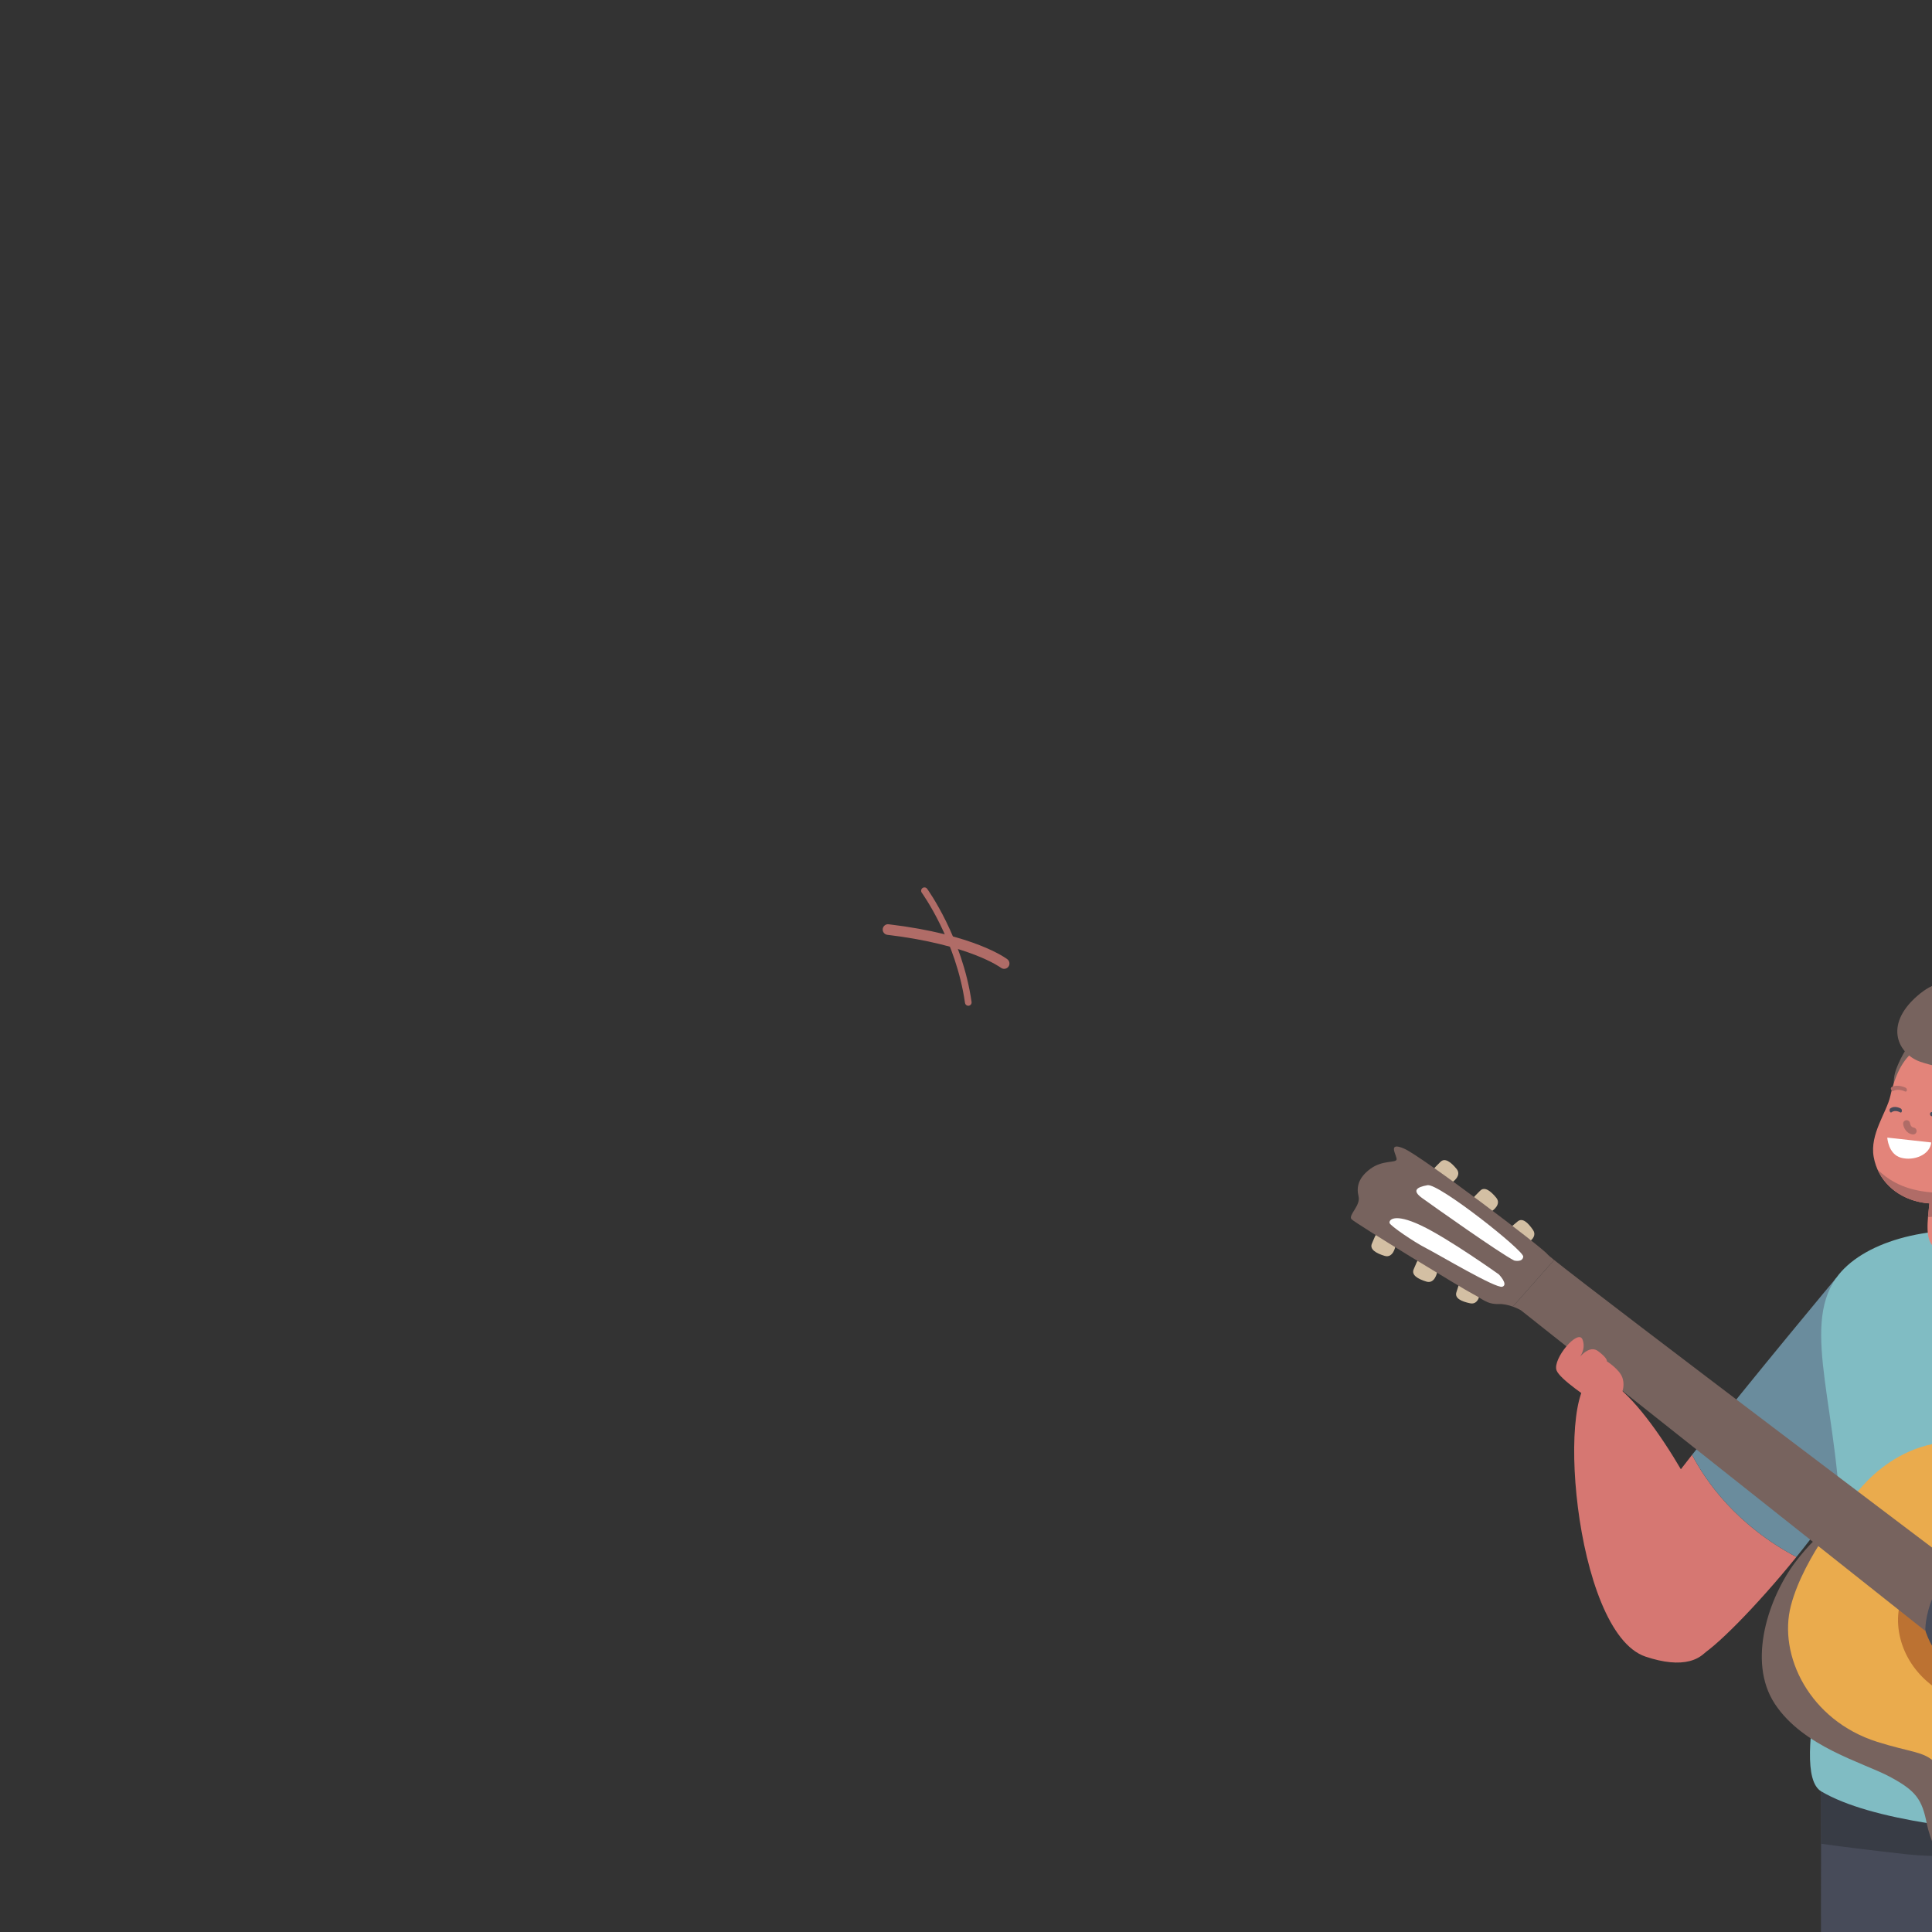 <svg xmlns="http://www.w3.org/2000/svg" xmlns:xlink="http://www.w3.org/1999/xlink" preserveAspectRatio="xMidYMid meet" width="430" height="430" viewBox="0 0 430 430" style="width:100%;height:100%"><rect x="0" y="0" width="430" height="430" fill="#333333" stroke="none"/><defs><animateTransform repeatCount="indefinite" dur="4s" begin="0s" xlink:href="#_R_G_L_0_G_D_0_P_0_G_0_T_0" fill="freeze" attributeName="transform" from="3" to="3" type="rotate" additive="sum" keyTimes="0;0.25;0.5;0.75;1" values="3;-3;3;-3;3" keySplines="0.167 0.167 0.833 0.833;0.167 0.167 0.833 0.833;0.167 0.167 0.833 0.833;0.167 0.167 0.833 0.833" calcMode="spline"/><animateTransform repeatCount="indefinite" dur="4s" begin="0s" xlink:href="#_R_G_L_0_G_D_0_P_0_G_0_T_0" fill="freeze" attributeName="transform" from="-210.522 -210.241" to="-210.522 -210.241" type="translate" additive="sum" keyTimes="0;1" values="-210.522 -210.241;-210.522 -210.241" keySplines="0 0 1 1" calcMode="spline"/><animateTransform repeatCount="indefinite" dur="4s" begin="0s" xlink:href="#_R_G_L_0_G_D_1_P_0_G_0_T_0" fill="freeze" attributeName="transform" from="3" to="3" type="rotate" additive="sum" keyTimes="0;0.25;0.5;0.75;1" values="3;-3;3;-3;3" keySplines="0.167 0.167 0.833 0.833;0.167 0.167 0.833 0.833;0.167 0.167 0.833 0.833;0.167 0.167 0.833 0.833" calcMode="spline"/><animateTransform repeatCount="indefinite" dur="4s" begin="0s" xlink:href="#_R_G_L_0_G_D_1_P_0_G_0_T_0" fill="freeze" attributeName="transform" from="-210.522 -210.241" to="-210.522 -210.241" type="translate" additive="sum" keyTimes="0;1" values="-210.522 -210.241;-210.522 -210.241" keySplines="0 0 1 1" calcMode="spline"/><animateTransform repeatCount="indefinite" dur="4s" begin="0s" xlink:href="#_R_G_L_0_G_D_2_P_0_G_0_T_0" fill="freeze" attributeName="transform" from="3" to="3" type="rotate" additive="sum" keyTimes="0;0.25;0.5;0.75;1" values="3;-3;3;-3;3" keySplines="0.167 0.167 0.833 0.833;0.167 0.167 0.833 0.833;0.167 0.167 0.833 0.833;0.167 0.167 0.833 0.833" calcMode="spline"/><animateTransform repeatCount="indefinite" dur="4s" begin="0s" xlink:href="#_R_G_L_0_G_D_2_P_0_G_0_T_0" fill="freeze" attributeName="transform" from="-210.522 -210.241" to="-210.522 -210.241" type="translate" additive="sum" keyTimes="0;1" values="-210.522 -210.241;-210.522 -210.241" keySplines="0 0 1 1" calcMode="spline"/><animateTransform repeatCount="indefinite" dur="4s" begin="0s" xlink:href="#_R_G_L_0_G_D_3_P_0_G_0_T_0" fill="freeze" attributeName="transform" from="3" to="3" type="rotate" additive="sum" keyTimes="0;0.25;0.5;0.75;1" values="3;-3;3;-3;3" keySplines="0.167 0.167 0.833 0.833;0.167 0.167 0.833 0.833;0.167 0.167 0.833 0.833;0.167 0.167 0.833 0.833" calcMode="spline"/><animateTransform repeatCount="indefinite" dur="4s" begin="0s" xlink:href="#_R_G_L_0_G_D_3_P_0_G_0_T_0" fill="freeze" attributeName="transform" from="-210.522 -210.241" to="-210.522 -210.241" type="translate" additive="sum" keyTimes="0;1" values="-210.522 -210.241;-210.522 -210.241" keySplines="0 0 1 1" calcMode="spline"/><animateTransform repeatCount="indefinite" dur="4s" begin="0s" xlink:href="#_R_G_L_0_G_D_4_P_0_G_0_T_0" fill="freeze" attributeName="transform" from="3" to="3" type="rotate" additive="sum" keyTimes="0;0.25;0.5;0.75;1" values="3;-3;3;-3;3" keySplines="0.167 0.167 0.833 0.833;0.167 0.167 0.833 0.833;0.167 0.167 0.833 0.833;0.167 0.167 0.833 0.833" calcMode="spline"/><animateTransform repeatCount="indefinite" dur="4s" begin="0s" xlink:href="#_R_G_L_0_G_D_4_P_0_G_0_T_0" fill="freeze" attributeName="transform" from="-210.522 -210.241" to="-210.522 -210.241" type="translate" additive="sum" keyTimes="0;1" values="-210.522 -210.241;-210.522 -210.241" keySplines="0 0 1 1" calcMode="spline"/><animateMotion repeatCount="indefinite" dur="4s" begin="0s" xlink:href="#_R_G_L_0_G_D_5_P_0_G_1_T_0" fill="freeze" keyTimes="0;0.25;0.5;0.75;1" path="M199.3 94.86 C199.3,94.86 199.89,93.14 199.89,93.14 C199.89,93.14 199.3,94.86 199.3,94.86 C199.3,94.86 199.89,93.14 199.89,93.14 C199.89,93.14 199.3,94.86 199.3,94.86 " keyPoints="0;0.25;0.5;0.75;1" keySplines="0.167 0.167 0.833 0.833;0.167 0.167 0.833 0.833;0.167 0.167 0.833 0.833;0.167 0.167 0.833 0.833" calcMode="spline"/><animateTransform repeatCount="indefinite" dur="4s" begin="0s" xlink:href="#_R_G_L_0_G_D_5_P_0_G_1_T_0" fill="freeze" attributeName="transform" from="0" to="0" type="rotate" additive="sum" keyTimes="0;0.25;0.5;0.75;1" values="0;6.892;0;6.892;0" keySplines="0.167 0.167 0.833 0.833;0.167 0.167 0.833 0.833;0.167 0.167 0.833 0.833;0.167 0.167 0.833 0.833" calcMode="spline"/><animateTransform repeatCount="indefinite" dur="4s" begin="0s" xlink:href="#_R_G_L_0_G_D_5_P_0_G_1_T_0" fill="freeze" attributeName="transform" from="-199.297 -94.857" to="-199.297 -94.857" type="translate" additive="sum" keyTimes="0;1" values="-199.297 -94.857;-199.297 -94.857" keySplines="0 0 1 1" calcMode="spline"/><animateTransform repeatCount="indefinite" dur="4s" begin="0s" xlink:href="#_R_G_L_0_G_D_5_P_0_G_0_T_0" fill="freeze" attributeName="transform" from="3" to="3" type="rotate" additive="sum" keyTimes="0;0.25;0.5;0.75;1" values="3;-3;3;-3;3" keySplines="0.167 0.167 0.833 0.833;0.167 0.167 0.833 0.833;0.167 0.167 0.833 0.833;0.167 0.167 0.833 0.833" calcMode="spline"/><animateTransform repeatCount="indefinite" dur="4s" begin="0s" xlink:href="#_R_G_L_0_G_D_5_P_0_G_0_T_0" fill="freeze" attributeName="transform" from="-210.522 -210.241" to="-210.522 -210.241" type="translate" additive="sum" keyTimes="0;1" values="-210.522 -210.241;-210.522 -210.241" keySplines="0 0 1 1" calcMode="spline"/><animateMotion repeatCount="indefinite" dur="4s" begin="0s" xlink:href="#_R_G_L_0_G_D_6_P_0_G_1_T_0" fill="freeze" keyTimes="0;0.25;0.5;0.75;1" path="M199.3 94.86 C199.3,94.86 199.89,93.14 199.89,93.14 C199.89,93.14 199.3,94.86 199.3,94.86 C199.3,94.86 199.89,93.14 199.89,93.14 C199.89,93.14 199.3,94.86 199.3,94.86 " keyPoints="0;0.25;0.5;0.75;1" keySplines="0.167 0.167 0.833 0.833;0.167 0.167 0.833 0.833;0.167 0.167 0.833 0.833;0.167 0.167 0.833 0.833" calcMode="spline"/><animateTransform repeatCount="indefinite" dur="4s" begin="0s" xlink:href="#_R_G_L_0_G_D_6_P_0_G_1_T_0" fill="freeze" attributeName="transform" from="0" to="0" type="rotate" additive="sum" keyTimes="0;0.25;0.5;0.75;1" values="0;6.892;0;6.892;0" keySplines="0.167 0.167 0.833 0.833;0.167 0.167 0.833 0.833;0.167 0.167 0.833 0.833;0.167 0.167 0.833 0.833" calcMode="spline"/><animateTransform repeatCount="indefinite" dur="4s" begin="0s" xlink:href="#_R_G_L_0_G_D_6_P_0_G_1_T_0" fill="freeze" attributeName="transform" from="-199.297 -94.857" to="-199.297 -94.857" type="translate" additive="sum" keyTimes="0;1" values="-199.297 -94.857;-199.297 -94.857" keySplines="0 0 1 1" calcMode="spline"/><animateTransform repeatCount="indefinite" dur="4s" begin="0s" xlink:href="#_R_G_L_0_G_D_6_P_0_G_0_T_0" fill="freeze" attributeName="transform" from="3" to="3" type="rotate" additive="sum" keyTimes="0;0.25;0.5;0.75;1" values="3;-3;3;-3;3" keySplines="0.167 0.167 0.833 0.833;0.167 0.167 0.833 0.833;0.167 0.167 0.833 0.833;0.167 0.167 0.833 0.833" calcMode="spline"/><animateTransform repeatCount="indefinite" dur="4s" begin="0s" xlink:href="#_R_G_L_0_G_D_6_P_0_G_0_T_0" fill="freeze" attributeName="transform" from="-210.522 -210.241" to="-210.522 -210.241" type="translate" additive="sum" keyTimes="0;1" values="-210.522 -210.241;-210.522 -210.241" keySplines="0 0 1 1" calcMode="spline"/><animateTransform repeatCount="indefinite" dur="4s" begin="0s" xlink:href="#_R_G_L_0_G_D_7_P_0_G_0_T_0" fill="freeze" attributeName="transform" from="3" to="3" type="rotate" additive="sum" keyTimes="0;0.25;0.5;0.75;1" values="3;-3;3;-3;3" keySplines="0.167 0.167 0.833 0.833;0.167 0.167 0.833 0.833;0.167 0.167 0.833 0.833;0.167 0.167 0.833 0.833" calcMode="spline"/><animateTransform repeatCount="indefinite" dur="4s" begin="0s" xlink:href="#_R_G_L_0_G_D_7_P_0_G_0_T_0" fill="freeze" attributeName="transform" from="-210.522 -210.241" to="-210.522 -210.241" type="translate" additive="sum" keyTimes="0;1" values="-210.522 -210.241;-210.522 -210.241" keySplines="0 0 1 1" calcMode="spline"/><animateTransform repeatCount="indefinite" dur="4s" begin="0s" xlink:href="#_R_G_L_0_G_D_8_P_0_G_0_T_0" fill="freeze" attributeName="transform" from="3" to="3" type="rotate" additive="sum" keyTimes="0;0.25;0.5;0.75;1" values="3;-3;3;-3;3" keySplines="0.167 0.167 0.833 0.833;0.167 0.167 0.833 0.833;0.167 0.167 0.833 0.833;0.167 0.167 0.833 0.833" calcMode="spline"/><animateTransform repeatCount="indefinite" dur="4s" begin="0s" xlink:href="#_R_G_L_0_G_D_8_P_0_G_0_T_0" fill="freeze" attributeName="transform" from="-210.522 -210.241" to="-210.522 -210.241" type="translate" additive="sum" keyTimes="0;1" values="-210.522 -210.241;-210.522 -210.241" keySplines="0 0 1 1" calcMode="spline"/><animateTransform repeatCount="indefinite" dur="4s" begin="0s" xlink:href="#_R_G_L_0_G_D_9_P_0_G_0_T_0" fill="freeze" attributeName="transform" from="3" to="3" type="rotate" additive="sum" keyTimes="0;0.25;0.5;0.75;1" values="3;-3;3;-3;3" keySplines="0.167 0.167 0.833 0.833;0.167 0.167 0.833 0.833;0.167 0.167 0.833 0.833;0.167 0.167 0.833 0.833" calcMode="spline"/><animateTransform repeatCount="indefinite" dur="4s" begin="0s" xlink:href="#_R_G_L_0_G_D_9_P_0_G_0_T_0" fill="freeze" attributeName="transform" from="-210.522 -210.241" to="-210.522 -210.241" type="translate" additive="sum" keyTimes="0;1" values="-210.522 -210.241;-210.522 -210.241" keySplines="0 0 1 1" calcMode="spline"/><animateTransform repeatCount="indefinite" dur="4s" begin="0s" xlink:href="#_R_G_L_0_G_D_10_P_0_G_0_T_0" fill="freeze" attributeName="transform" from="3" to="3" type="rotate" additive="sum" keyTimes="0;0.25;0.5;0.75;1" values="3;-3;3;-3;3" keySplines="0.167 0.167 0.833 0.833;0.167 0.167 0.833 0.833;0.167 0.167 0.833 0.833;0.167 0.167 0.833 0.833" calcMode="spline"/><animateTransform repeatCount="indefinite" dur="4s" begin="0s" xlink:href="#_R_G_L_0_G_D_10_P_0_G_0_T_0" fill="freeze" attributeName="transform" from="-210.522 -210.241" to="-210.522 -210.241" type="translate" additive="sum" keyTimes="0;1" values="-210.522 -210.241;-210.522 -210.241" keySplines="0 0 1 1" calcMode="spline"/><animateTransform repeatCount="indefinite" dur="4s" begin="0s" xlink:href="#_R_G_L_0_G_D_11_P_0_G_0_T_0" fill="freeze" attributeName="transform" from="3" to="3" type="rotate" additive="sum" keyTimes="0;0.25;0.5;0.75;1" values="3;-3;3;-3;3" keySplines="0.167 0.167 0.833 0.833;0.167 0.167 0.833 0.833;0.167 0.167 0.833 0.833;0.167 0.167 0.833 0.833" calcMode="spline"/><animateTransform repeatCount="indefinite" dur="4s" begin="0s" xlink:href="#_R_G_L_0_G_D_11_P_0_G_0_T_0" fill="freeze" attributeName="transform" from="-210.522 -210.241" to="-210.522 -210.241" type="translate" additive="sum" keyTimes="0;1" values="-210.522 -210.241;-210.522 -210.241" keySplines="0 0 1 1" calcMode="spline"/><animateTransform repeatCount="indefinite" dur="4s" begin="0s" xlink:href="#_R_G_L_0_G_D_12_P_0_G_0_T_0" fill="freeze" attributeName="transform" from="3" to="3" type="rotate" additive="sum" keyTimes="0;0.25;0.5;0.75;1" values="3;-3;3;-3;3" keySplines="0.167 0.167 0.833 0.833;0.167 0.167 0.833 0.833;0.167 0.167 0.833 0.833;0.167 0.167 0.833 0.833" calcMode="spline"/><animateTransform repeatCount="indefinite" dur="4s" begin="0s" xlink:href="#_R_G_L_0_G_D_12_P_0_G_0_T_0" fill="freeze" attributeName="transform" from="-210.522 -210.241" to="-210.522 -210.241" type="translate" additive="sum" keyTimes="0;1" values="-210.522 -210.241;-210.522 -210.241" keySplines="0 0 1 1" calcMode="spline"/><animateTransform repeatCount="indefinite" dur="4s" begin="0s" xlink:href="#_R_G_L_0_G_D_13_P_0_G_0_T_0" fill="freeze" attributeName="transform" from="3" to="3" type="rotate" additive="sum" keyTimes="0;0.25;0.5;0.75;1" values="3;-3;3;-3;3" keySplines="0.167 0.167 0.833 0.833;0.167 0.167 0.833 0.833;0.167 0.167 0.833 0.833;0.167 0.167 0.833 0.833" calcMode="spline"/><animateTransform repeatCount="indefinite" dur="4s" begin="0s" xlink:href="#_R_G_L_0_G_D_13_P_0_G_0_T_0" fill="freeze" attributeName="transform" from="-210.522 -210.241" to="-210.522 -210.241" type="translate" additive="sum" keyTimes="0;1" values="-210.522 -210.241;-210.522 -210.241" keySplines="0 0 1 1" calcMode="spline"/><animateTransform repeatCount="indefinite" dur="4s" begin="0s" xlink:href="#_R_G_L_0_G_D_14_P_0_G_0_T_0" fill="freeze" attributeName="transform" from="3" to="3" type="rotate" additive="sum" keyTimes="0;0.25;0.5;0.75;1" values="3;-3;3;-3;3" keySplines="0.167 0.167 0.833 0.833;0.167 0.167 0.833 0.833;0.167 0.167 0.833 0.833;0.167 0.167 0.833 0.833" calcMode="spline"/><animateTransform repeatCount="indefinite" dur="4s" begin="0s" xlink:href="#_R_G_L_0_G_D_14_P_0_G_0_T_0" fill="freeze" attributeName="transform" from="-210.522 -210.241" to="-210.522 -210.241" type="translate" additive="sum" keyTimes="0;1" values="-210.522 -210.241;-210.522 -210.241" keySplines="0 0 1 1" calcMode="spline"/><animateTransform repeatCount="indefinite" dur="4s" begin="0s" xlink:href="#_R_G_L_0_G_D_15_P_0_G_0_T_0" fill="freeze" attributeName="transform" from="3" to="3" type="rotate" additive="sum" keyTimes="0;0.25;0.5;0.75;1" values="3;-3;3;-3;3" keySplines="0.167 0.167 0.833 0.833;0.167 0.167 0.833 0.833;0.167 0.167 0.833 0.833;0.167 0.167 0.833 0.833" calcMode="spline"/><animateTransform repeatCount="indefinite" dur="4s" begin="0s" xlink:href="#_R_G_L_0_G_D_15_P_0_G_0_T_0" fill="freeze" attributeName="transform" from="-210.522 -210.241" to="-210.522 -210.241" type="translate" additive="sum" keyTimes="0;1" values="-210.522 -210.241;-210.522 -210.241" keySplines="0 0 1 1" calcMode="spline"/><animateTransform repeatCount="indefinite" dur="4s" begin="0s" xlink:href="#_R_G_L_0_G_D_16_P_0_G_0_T_0" fill="freeze" attributeName="transform" from="3" to="3" type="rotate" additive="sum" keyTimes="0;0.25;0.5;0.75;1" values="3;-3;3;-3;3" keySplines="0.167 0.167 0.833 0.833;0.167 0.167 0.833 0.833;0.167 0.167 0.833 0.833;0.167 0.167 0.833 0.833" calcMode="spline"/><animateTransform repeatCount="indefinite" dur="4s" begin="0s" xlink:href="#_R_G_L_0_G_D_16_P_0_G_0_T_0" fill="freeze" attributeName="transform" from="-210.522 -210.241" to="-210.522 -210.241" type="translate" additive="sum" keyTimes="0;1" values="-210.522 -210.241;-210.522 -210.241" keySplines="0 0 1 1" calcMode="spline"/><animateTransform repeatCount="indefinite" dur="4s" begin="0s" xlink:href="#_R_G_L_0_G_D_17_P_0_G_0_T_0" fill="freeze" attributeName="transform" from="3" to="3" type="rotate" additive="sum" keyTimes="0;0.25;0.5;0.75;1" values="3;-3;3;-3;3" keySplines="0.167 0.167 0.833 0.833;0.167 0.167 0.833 0.833;0.167 0.167 0.833 0.833;0.167 0.167 0.833 0.833" calcMode="spline"/><animateTransform repeatCount="indefinite" dur="4s" begin="0s" xlink:href="#_R_G_L_0_G_D_17_P_0_G_0_T_0" fill="freeze" attributeName="transform" from="-210.522 -210.241" to="-210.522 -210.241" type="translate" additive="sum" keyTimes="0;1" values="-210.522 -210.241;-210.522 -210.241" keySplines="0 0 1 1" calcMode="spline"/><animateTransform repeatCount="indefinite" dur="4s" begin="0s" xlink:href="#_R_G_L_0_G_D_18_P_0_G_0_T_0" fill="freeze" attributeName="transform" from="3" to="3" type="rotate" additive="sum" keyTimes="0;0.25;0.5;0.75;1" values="3;-3;3;-3;3" keySplines="0.167 0.167 0.833 0.833;0.167 0.167 0.833 0.833;0.167 0.167 0.833 0.833;0.167 0.167 0.833 0.833" calcMode="spline"/><animateTransform repeatCount="indefinite" dur="4s" begin="0s" xlink:href="#_R_G_L_0_G_D_18_P_0_G_0_T_0" fill="freeze" attributeName="transform" from="-210.522 -210.241" to="-210.522 -210.241" type="translate" additive="sum" keyTimes="0;1" values="-210.522 -210.241;-210.522 -210.241" keySplines="0 0 1 1" calcMode="spline"/><animateTransform repeatCount="indefinite" dur="4s" begin="0s" xlink:href="#_R_G_L_0_G_D_19_P_0_G_0_T_0" fill="freeze" attributeName="transform" from="3" to="3" type="rotate" additive="sum" keyTimes="0;0.25;0.5;0.75;1" values="3;-3;3;-3;3" keySplines="0.167 0.167 0.833 0.833;0.167 0.167 0.833 0.833;0.167 0.167 0.833 0.833;0.167 0.167 0.833 0.833" calcMode="spline"/><animateTransform repeatCount="indefinite" dur="4s" begin="0s" xlink:href="#_R_G_L_0_G_D_19_P_0_G_0_T_0" fill="freeze" attributeName="transform" from="-210.522 -210.241" to="-210.522 -210.241" type="translate" additive="sum" keyTimes="0;1" values="-210.522 -210.241;-210.522 -210.241" keySplines="0 0 1 1" calcMode="spline"/><animateTransform repeatCount="indefinite" dur="4s" begin="0s" xlink:href="#_R_G_L_0_G_D_20_P_0_G_0_T_0" fill="freeze" attributeName="transform" from="3" to="3" type="rotate" additive="sum" keyTimes="0;0.25;0.5;0.75;1" values="3;-3;3;-3;3" keySplines="0.167 0.167 0.833 0.833;0.167 0.167 0.833 0.833;0.167 0.167 0.833 0.833;0.167 0.167 0.833 0.833" calcMode="spline"/><animateTransform repeatCount="indefinite" dur="4s" begin="0s" xlink:href="#_R_G_L_0_G_D_20_P_0_G_0_T_0" fill="freeze" attributeName="transform" from="-210.522 -210.241" to="-210.522 -210.241" type="translate" additive="sum" keyTimes="0;1" values="-210.522 -210.241;-210.522 -210.241" keySplines="0 0 1 1" calcMode="spline"/><animateTransform repeatCount="indefinite" dur="4s" begin="0s" xlink:href="#_R_G_L_0_G_D_21_P_0_G_0_T_0" fill="freeze" attributeName="transform" from="3" to="3" type="rotate" additive="sum" keyTimes="0;0.25;0.5;0.75;1" values="3;-3;3;-3;3" keySplines="0.167 0.167 0.833 0.833;0.167 0.167 0.833 0.833;0.167 0.167 0.833 0.833;0.167 0.167 0.833 0.833" calcMode="spline"/><animateTransform repeatCount="indefinite" dur="4s" begin="0s" xlink:href="#_R_G_L_0_G_D_21_P_0_G_0_T_0" fill="freeze" attributeName="transform" from="-210.522 -210.241" to="-210.522 -210.241" type="translate" additive="sum" keyTimes="0;1" values="-210.522 -210.241;-210.522 -210.241" keySplines="0 0 1 1" calcMode="spline"/><animateTransform repeatCount="indefinite" dur="4s" begin="0s" xlink:href="#_R_G_L_0_G_D_22_P_0_G_0_T_0" fill="freeze" attributeName="transform" from="3" to="3" type="rotate" additive="sum" keyTimes="0;0.25;0.5;0.75;1" values="3;-3;3;-3;3" keySplines="0.167 0.167 0.833 0.833;0.167 0.167 0.833 0.833;0.167 0.167 0.833 0.833;0.167 0.167 0.833 0.833" calcMode="spline"/><animateTransform repeatCount="indefinite" dur="4s" begin="0s" xlink:href="#_R_G_L_0_G_D_22_P_0_G_0_T_0" fill="freeze" attributeName="transform" from="-210.522 -210.241" to="-210.522 -210.241" type="translate" additive="sum" keyTimes="0;1" values="-210.522 -210.241;-210.522 -210.241" keySplines="0 0 1 1" calcMode="spline"/><animateTransform repeatCount="indefinite" dur="4s" begin="0s" xlink:href="#_R_G_L_0_G_D_23_P_0_G_1_T_0" fill="freeze" attributeName="transform" from="0" to="0" type="rotate" additive="sum" keyTimes="0;0.25;0.5;0.75;1" values="0;1.782;0;1.782;0" keySplines="0.167 0.167 0.833 0.833;0.167 0.167 0.833 0.833;0.167 0.167 0.833 0.833;0.167 0.167 0.833 0.833" calcMode="spline"/><animateTransform repeatCount="indefinite" dur="4s" begin="0s" xlink:href="#_R_G_L_0_G_D_23_P_0_G_1_T_0" fill="freeze" attributeName="transform" from="-258.26 -86.879" to="-258.26 -86.879" type="translate" additive="sum" keyTimes="0;1" values="-258.26 -86.879;-258.26 -86.879" keySplines="0 0 1 1" calcMode="spline"/><animateTransform repeatCount="indefinite" dur="4s" begin="0s" xlink:href="#_R_G_L_0_G_D_23_P_0_G_0_T_0" fill="freeze" attributeName="transform" from="3" to="3" type="rotate" additive="sum" keyTimes="0;0.25;0.5;0.75;1" values="3;-3;3;-3;3" keySplines="0.167 0.167 0.833 0.833;0.167 0.167 0.833 0.833;0.167 0.167 0.833 0.833;0.167 0.167 0.833 0.833" calcMode="spline"/><animateTransform repeatCount="indefinite" dur="4s" begin="0s" xlink:href="#_R_G_L_0_G_D_23_P_0_G_0_T_0" fill="freeze" attributeName="transform" from="-210.522 -210.241" to="-210.522 -210.241" type="translate" additive="sum" keyTimes="0;1" values="-210.522 -210.241;-210.522 -210.241" keySplines="0 0 1 1" calcMode="spline"/><animateTransform repeatCount="indefinite" dur="4s" begin="0s" xlink:href="#_R_G_L_0_G_D_24_P_0_G_1_T_0" fill="freeze" attributeName="transform" from="0" to="0" type="rotate" additive="sum" keyTimes="0;0.25;0.5;0.75;1" values="0;1.782;0;1.782;0" keySplines="0.167 0.167 0.833 0.833;0.167 0.167 0.833 0.833;0.167 0.167 0.833 0.833;0.167 0.167 0.833 0.833" calcMode="spline"/><animateTransform repeatCount="indefinite" dur="4s" begin="0s" xlink:href="#_R_G_L_0_G_D_24_P_0_G_1_T_0" fill="freeze" attributeName="transform" from="-258.26 -86.879" to="-258.26 -86.879" type="translate" additive="sum" keyTimes="0;1" values="-258.26 -86.879;-258.26 -86.879" keySplines="0 0 1 1" calcMode="spline"/><animateTransform repeatCount="indefinite" dur="4s" begin="0s" xlink:href="#_R_G_L_0_G_D_24_P_0_G_0_T_0" fill="freeze" attributeName="transform" from="3" to="3" type="rotate" additive="sum" keyTimes="0;0.25;0.5;0.75;1" values="3;-3;3;-3;3" keySplines="0.167 0.167 0.833 0.833;0.167 0.167 0.833 0.833;0.167 0.167 0.833 0.833;0.167 0.167 0.833 0.833" calcMode="spline"/><animateTransform repeatCount="indefinite" dur="4s" begin="0s" xlink:href="#_R_G_L_0_G_D_24_P_0_G_0_T_0" fill="freeze" attributeName="transform" from="-210.522 -210.241" to="-210.522 -210.241" type="translate" additive="sum" keyTimes="0;1" values="-210.522 -210.241;-210.522 -210.241" keySplines="0 0 1 1" calcMode="spline"/><animateMotion repeatCount="indefinite" dur="4s" begin="0s" xlink:href="#_R_G_L_0_G_D_25_P_0_G_1_T_0" fill="freeze" keyTimes="0;0.25;0.5;0.75;1" path="M163.59 154.5 C163.59,154.5 158.98,146.75 158.98,146.75 C158.98,146.75 163.59,154.5 163.59,154.5 C163.59,154.5 158.98,146.75 158.98,146.75 C158.98,146.75 163.59,154.5 163.59,154.5 " keyPoints="0;0.25;0.5;0.75;1" keySplines="0.167 0.167 0.833 0.833;0.167 0.167 0.833 0.833;0.167 0.167 0.833 0.833;0.167 0.167 0.833 0.833" calcMode="spline"/><animateTransform repeatCount="indefinite" dur="4s" begin="0s" xlink:href="#_R_G_L_0_G_D_25_P_0_G_1_T_0" fill="freeze" attributeName="transform" from="0" to="0" type="rotate" additive="sum" keyTimes="0;0.25;0.5;0.75;1" values="0;-2.815;0;-2.815;0" keySplines="0.167 0.167 0.833 0.833;0.167 0.167 0.833 0.833;0.167 0.167 0.833 0.833;0.167 0.167 0.833 0.833" calcMode="spline"/><animateTransform repeatCount="indefinite" dur="4s" begin="0s" xlink:href="#_R_G_L_0_G_D_25_P_0_G_1_T_0" fill="freeze" attributeName="transform" from="-163.585 -154.499" to="-163.585 -154.499" type="translate" additive="sum" keyTimes="0;1" values="-163.585 -154.499;-163.585 -154.499" keySplines="0 0 1 1" calcMode="spline"/><animateTransform repeatCount="indefinite" dur="4s" begin="0s" xlink:href="#_R_G_L_0_G_D_25_P_0_G_0_T_0" fill="freeze" attributeName="transform" from="3" to="3" type="rotate" additive="sum" keyTimes="0;0.25;0.5;0.75;1" values="3;-3;3;-3;3" keySplines="0.167 0.167 0.833 0.833;0.167 0.167 0.833 0.833;0.167 0.167 0.833 0.833;0.167 0.167 0.833 0.833" calcMode="spline"/><animateTransform repeatCount="indefinite" dur="4s" begin="0s" xlink:href="#_R_G_L_0_G_D_25_P_0_G_0_T_0" fill="freeze" attributeName="transform" from="-210.522 -210.241" to="-210.522 -210.241" type="translate" additive="sum" keyTimes="0;1" values="-210.522 -210.241;-210.522 -210.241" keySplines="0 0 1 1" calcMode="spline"/><animateMotion repeatCount="indefinite" dur="4s" begin="0s" xlink:href="#_R_G_L_0_G_D_26_P_0_G_1_T_0" fill="freeze" keyTimes="0;0.25;0.5;0.75;1" path="M163.59 154.5 C163.59,154.5 158.98,146.75 158.98,146.75 C158.98,146.75 163.59,154.5 163.59,154.5 C163.59,154.5 158.98,146.75 158.98,146.75 C158.98,146.75 163.59,154.5 163.59,154.5 " keyPoints="0;0.25;0.5;0.75;1" keySplines="0.167 0.167 0.833 0.833;0.167 0.167 0.833 0.833;0.167 0.167 0.833 0.833;0.167 0.167 0.833 0.833" calcMode="spline"/><animateTransform repeatCount="indefinite" dur="4s" begin="0s" xlink:href="#_R_G_L_0_G_D_26_P_0_G_1_T_0" fill="freeze" attributeName="transform" from="0" to="0" type="rotate" additive="sum" keyTimes="0;0.25;0.5;0.75;1" values="0;-2.815;0;-2.815;0" keySplines="0.167 0.167 0.833 0.833;0.167 0.167 0.833 0.833;0.167 0.167 0.833 0.833;0.167 0.167 0.833 0.833" calcMode="spline"/><animateTransform repeatCount="indefinite" dur="4s" begin="0s" xlink:href="#_R_G_L_0_G_D_26_P_0_G_1_T_0" fill="freeze" attributeName="transform" from="-163.585 -154.499" to="-163.585 -154.499" type="translate" additive="sum" keyTimes="0;1" values="-163.585 -154.499;-163.585 -154.499" keySplines="0 0 1 1" calcMode="spline"/><animateTransform repeatCount="indefinite" dur="4s" begin="0s" xlink:href="#_R_G_L_0_G_D_26_P_0_G_0_T_0" fill="freeze" attributeName="transform" from="3" to="3" type="rotate" additive="sum" keyTimes="0;0.25;0.5;0.75;1" values="3;-3;3;-3;3" keySplines="0.167 0.167 0.833 0.833;0.167 0.167 0.833 0.833;0.167 0.167 0.833 0.833;0.167 0.167 0.833 0.833" calcMode="spline"/><animateTransform repeatCount="indefinite" dur="4s" begin="0s" xlink:href="#_R_G_L_0_G_D_26_P_0_G_0_T_0" fill="freeze" attributeName="transform" from="-210.522 -210.241" to="-210.522 -210.241" type="translate" additive="sum" keyTimes="0;1" values="-210.522 -210.241;-210.522 -210.241" keySplines="0 0 1 1" calcMode="spline"/><animateMotion repeatCount="indefinite" dur="4s" begin="0s" xlink:href="#_R_G_L_0_G_D_27_P_0_G_1_T_0" fill="freeze" keyTimes="0;0.25;0.5;0.75;1" path="M165.16 119.12 C165.16,119.12 160.91,114.39 160.91,114.39 C160.91,114.39 165.16,119.12 165.16,119.12 C165.16,119.12 160.91,114.39 160.91,114.39 C160.91,114.39 165.16,119.12 165.16,119.12 " keyPoints="0;0.25;0.5;0.75;1" keySplines="0.167 0.167 0.833 0.833;0.167 0.167 0.833 0.833;0.167 0.167 0.833 0.833;0.167 0.167 0.833 0.833" calcMode="spline"/><animateTransform repeatCount="indefinite" dur="4s" begin="0s" xlink:href="#_R_G_L_0_G_D_27_P_0_G_1_T_0" fill="freeze" attributeName="transform" from="0" to="0" type="rotate" additive="sum" keyTimes="0;0.25;0.5;0.75;1" values="0;6.348;0;6.348;0" keySplines="0.167 0.167 0.833 0.833;0.167 0.167 0.833 0.833;0.167 0.167 0.833 0.833;0.167 0.167 0.833 0.833" calcMode="spline"/><animateTransform repeatCount="indefinite" dur="4s" begin="0s" xlink:href="#_R_G_L_0_G_D_27_P_0_G_1_T_0" fill="freeze" attributeName="transform" from="3.19 9.622" to="3.19 9.622" type="translate" additive="sum" keyTimes="0;1" values="3.19 9.622;3.19 9.622" keySplines="0 0 1 1" calcMode="spline"/><animateTransform repeatCount="indefinite" dur="4s" begin="0s" xlink:href="#_R_G_L_0_G_D_27_P_0_G_0_T_0" fill="freeze" attributeName="transform" from="3" to="3" type="rotate" additive="sum" keyTimes="0;0.25;0.5;0.75;1" values="3;-3;3;-3;3" keySplines="0.167 0.167 0.833 0.833;0.167 0.167 0.833 0.833;0.167 0.167 0.833 0.833;0.167 0.167 0.833 0.833" calcMode="spline"/><animateTransform repeatCount="indefinite" dur="4s" begin="0s" xlink:href="#_R_G_L_0_G_D_27_P_0_G_0_T_0" fill="freeze" attributeName="transform" from="-210.522 -210.241" to="-210.522 -210.241" type="translate" additive="sum" keyTimes="0;1" values="-210.522 -210.241;-210.522 -210.241" keySplines="0 0 1 1" calcMode="spline"/><animateTransform repeatCount="indefinite" dur="4s" begin="0s" xlink:href="#_R_G_L_0_G_D_28_P_0_G_1_T_0" fill="freeze" attributeName="transform" from="0" to="0" type="rotate" additive="sum" keyTimes="0;0.25;0.5;0.75;1" values="0;-11.705;0;-11.705;0" keySplines="0.167 0.167 0.833 0.833;0.167 0.167 0.833 0.833;0.167 0.167 0.833 0.833;0.167 0.167 0.833 0.833" calcMode="spline"/><animateTransform repeatCount="indefinite" dur="4s" begin="0s" xlink:href="#_R_G_L_0_G_D_28_P_0_G_1_T_0" fill="freeze" attributeName="transform" from="-309.159 -148.04" to="-309.159 -148.04" type="translate" additive="sum" keyTimes="0;1" values="-309.159 -148.04;-309.159 -148.04" keySplines="0 0 1 1" calcMode="spline"/><animateTransform repeatCount="indefinite" dur="4s" begin="0s" xlink:href="#_R_G_L_0_G_D_28_P_0_G_0_T_0" fill="freeze" attributeName="transform" from="3" to="3" type="rotate" additive="sum" keyTimes="0;0.25;0.5;0.75;1" values="3;-3;3;-3;3" keySplines="0.167 0.167 0.833 0.833;0.167 0.167 0.833 0.833;0.167 0.167 0.833 0.833;0.167 0.167 0.833 0.833" calcMode="spline"/><animateTransform repeatCount="indefinite" dur="4s" begin="0s" xlink:href="#_R_G_L_0_G_D_28_P_0_G_0_T_0" fill="freeze" attributeName="transform" from="-210.522 -210.241" to="-210.522 -210.241" type="translate" additive="sum" keyTimes="0;1" values="-210.522 -210.241;-210.522 -210.241" keySplines="0 0 1 1" calcMode="spline"/><animateTransform repeatCount="indefinite" dur="4s" begin="0s" xlink:href="#_R_G_L_0_G_D_29_P_0_G_1_T_0" fill="freeze" attributeName="transform" from="0" to="0" type="rotate" additive="sum" keyTimes="0;0.25;0.5;0.75;1" values="0;-11.705;0;-11.705;0" keySplines="0.167 0.167 0.833 0.833;0.167 0.167 0.833 0.833;0.167 0.167 0.833 0.833;0.167 0.167 0.833 0.833" calcMode="spline"/><animateTransform repeatCount="indefinite" dur="4s" begin="0s" xlink:href="#_R_G_L_0_G_D_29_P_0_G_1_T_0" fill="freeze" attributeName="transform" from="-309.159 -148.04" to="-309.159 -148.04" type="translate" additive="sum" keyTimes="0;1" values="-309.159 -148.04;-309.159 -148.04" keySplines="0 0 1 1" calcMode="spline"/><animateTransform repeatCount="indefinite" dur="4s" begin="0s" xlink:href="#_R_G_L_0_G_D_29_P_0_G_0_T_0" fill="freeze" attributeName="transform" from="3" to="3" type="rotate" additive="sum" keyTimes="0;0.25;0.5;0.75;1" values="3;-3;3;-3;3" keySplines="0.167 0.167 0.833 0.833;0.167 0.167 0.833 0.833;0.167 0.167 0.833 0.833;0.167 0.167 0.833 0.833" calcMode="spline"/><animateTransform repeatCount="indefinite" dur="4s" begin="0s" xlink:href="#_R_G_L_0_G_D_29_P_0_G_0_T_0" fill="freeze" attributeName="transform" from="-210.522 -210.241" to="-210.522 -210.241" type="translate" additive="sum" keyTimes="0;1" values="-210.522 -210.241;-210.522 -210.241" keySplines="0 0 1 1" calcMode="spline"/><animateTransform repeatCount="indefinite" dur="4s" begin="0s" xlink:href="#_R_G_L_0_G_D_30_P_0_G_0_T_0" fill="freeze" attributeName="transform" from="3" to="3" type="rotate" additive="sum" keyTimes="0;0.25;0.5;0.75;1" values="3;-3;3;-3;3" keySplines="0.167 0.167 0.833 0.833;0.167 0.167 0.833 0.833;0.167 0.167 0.833 0.833;0.167 0.167 0.833 0.833" calcMode="spline"/><animateTransform repeatCount="indefinite" dur="4s" begin="0s" xlink:href="#_R_G_L_0_G_D_30_P_0_G_0_T_0" fill="freeze" attributeName="transform" from="-210.522 -210.241" to="-210.522 -210.241" type="translate" additive="sum" keyTimes="0;1" values="-210.522 -210.241;-210.522 -210.241" keySplines="0 0 1 1" calcMode="spline"/><animateMotion repeatCount="indefinite" dur="4s" begin="0s" xlink:href="#_R_G_L_0_G_D_31_P_0_G_1_T_0" fill="freeze" keyTimes="0;0.25;0.5;0.75;1" path="M288.96 135.75 C288.96,135.75 288.83,138.24 288.83,138.24 C288.83,138.24 288.96,135.75 288.96,135.75 C288.96,135.75 288.83,138.24 288.83,138.24 C288.83,138.24 288.96,135.75 288.96,135.75 " keyPoints="0;0.25;0.5;0.75;1" keySplines="0.167 0.167 0.833 0.833;0.167 0.167 0.833 0.833;0.167 0.167 0.833 0.833;0.167 0.167 0.833 0.833" calcMode="spline"/><animateTransform repeatCount="indefinite" dur="4s" begin="0s" xlink:href="#_R_G_L_0_G_D_31_P_0_G_1_T_0" fill="freeze" attributeName="transform" from="0" to="0" type="rotate" additive="sum" keyTimes="0;0.25;0.5;0.75;1" values="0;-12.29;0;-12.29;0" keySplines="0.167 0.167 0.833 0.833;0.167 0.167 0.833 0.833;0.167 0.167 0.833 0.833;0.167 0.167 0.833 0.833" calcMode="spline"/><animateTransform repeatCount="indefinite" dur="4s" begin="0s" xlink:href="#_R_G_L_0_G_D_31_P_0_G_1_T_0" fill="freeze" attributeName="transform" from="11.434 3.47" to="11.434 3.47" type="translate" additive="sum" keyTimes="0;1" values="11.434 3.47;11.434 3.47" keySplines="0 0 1 1" calcMode="spline"/><animateTransform repeatCount="indefinite" dur="4s" begin="0s" xlink:href="#_R_G_L_0_G_D_31_P_0_G_0_T_0" fill="freeze" attributeName="transform" from="3" to="3" type="rotate" additive="sum" keyTimes="0;0.25;0.5;0.75;1" values="3;-3;3;-3;3" keySplines="0.167 0.167 0.833 0.833;0.167 0.167 0.833 0.833;0.167 0.167 0.833 0.833;0.167 0.167 0.833 0.833" calcMode="spline"/><animateTransform repeatCount="indefinite" dur="4s" begin="0s" xlink:href="#_R_G_L_0_G_D_31_P_0_G_0_T_0" fill="freeze" attributeName="transform" from="-210.522 -210.241" to="-210.522 -210.241" type="translate" additive="sum" keyTimes="0;1" values="-210.522 -210.241;-210.522 -210.241" keySplines="0 0 1 1" calcMode="spline"/><animateTransform repeatCount="indefinite" dur="4s" begin="0s" xlink:href="#_R_G_L_0_G_D_32_P_0_G_0_T_0" fill="freeze" attributeName="transform" from="3" to="3" type="rotate" additive="sum" keyTimes="0;0.25;0.5;0.75;1" values="3;-3;3;-3;3" keySplines="0.167 0.167 0.833 0.833;0.167 0.167 0.833 0.833;0.167 0.167 0.833 0.833;0.167 0.167 0.833 0.833" calcMode="spline"/><animateTransform repeatCount="indefinite" dur="4s" begin="0s" xlink:href="#_R_G_L_0_G_D_32_P_0_G_0_T_0" fill="freeze" attributeName="transform" from="-210.522 -210.241" to="-210.522 -210.241" type="translate" additive="sum" keyTimes="0;1" values="-210.522 -210.241;-210.522 -210.241" keySplines="0 0 1 1" calcMode="spline"/><animateTransform repeatCount="indefinite" dur="4s" begin="0s" xlink:href="#_R_G_L_0_G_D_33_P_0_G_0_T_0" fill="freeze" attributeName="transform" from="3" to="3" type="rotate" additive="sum" keyTimes="0;0.25;0.5;0.75;1" values="3;-3;3;-3;3" keySplines="0.167 0.167 0.833 0.833;0.167 0.167 0.833 0.833;0.167 0.167 0.833 0.833;0.167 0.167 0.833 0.833" calcMode="spline"/><animateTransform repeatCount="indefinite" dur="4s" begin="0s" xlink:href="#_R_G_L_0_G_D_33_P_0_G_0_T_0" fill="freeze" attributeName="transform" from="-210.522 -210.241" to="-210.522 -210.241" type="translate" additive="sum" keyTimes="0;1" values="-210.522 -210.241;-210.522 -210.241" keySplines="0 0 1 1" calcMode="spline"/><animateTransform repeatCount="indefinite" dur="4s" begin="0s" xlink:href="#_R_G_L_0_G_D_34_P_0_G_0_T_0" fill="freeze" attributeName="transform" from="3" to="3" type="rotate" additive="sum" keyTimes="0;0.25;0.5;0.75;1" values="3;-3;3;-3;3" keySplines="0.167 0.167 0.833 0.833;0.167 0.167 0.833 0.833;0.167 0.167 0.833 0.833;0.167 0.167 0.833 0.833" calcMode="spline"/><animateTransform repeatCount="indefinite" dur="4s" begin="0s" xlink:href="#_R_G_L_0_G_D_34_P_0_G_0_T_0" fill="freeze" attributeName="transform" from="-210.522 -210.241" to="-210.522 -210.241" type="translate" additive="sum" keyTimes="0;1" values="-210.522 -210.241;-210.522 -210.241" keySplines="0 0 1 1" calcMode="spline"/><animateTransform repeatCount="indefinite" dur="4s" begin="0s" xlink:href="#_R_G_L_0_G_D_35_P_0_G_0_T_0" fill="freeze" attributeName="transform" from="3" to="3" type="rotate" additive="sum" keyTimes="0;0.25;0.5;0.75;1" values="3;-3;3;-3;3" keySplines="0.167 0.167 0.833 0.833;0.167 0.167 0.833 0.833;0.167 0.167 0.833 0.833;0.167 0.167 0.833 0.833" calcMode="spline"/><animateTransform repeatCount="indefinite" dur="4s" begin="0s" xlink:href="#_R_G_L_0_G_D_35_P_0_G_0_T_0" fill="freeze" attributeName="transform" from="-210.522 -210.241" to="-210.522 -210.241" type="translate" additive="sum" keyTimes="0;1" values="-210.522 -210.241;-210.522 -210.241" keySplines="0 0 1 1" calcMode="spline"/><animateTransform repeatCount="indefinite" dur="4s" begin="0s" xlink:href="#_R_G_L_0_G_D_36_P_0_G_0_T_0" fill="freeze" attributeName="transform" from="3" to="3" type="rotate" additive="sum" keyTimes="0;0.25;0.5;0.75;1" values="3;-3;3;-3;3" keySplines="0.167 0.167 0.833 0.833;0.167 0.167 0.833 0.833;0.167 0.167 0.833 0.833;0.167 0.167 0.833 0.833" calcMode="spline"/><animateTransform repeatCount="indefinite" dur="4s" begin="0s" xlink:href="#_R_G_L_0_G_D_36_P_0_G_0_T_0" fill="freeze" attributeName="transform" from="-210.522 -210.241" to="-210.522 -210.241" type="translate" additive="sum" keyTimes="0;1" values="-210.522 -210.241;-210.522 -210.241" keySplines="0 0 1 1" calcMode="spline"/><animateTransform repeatCount="indefinite" dur="4s" begin="0s" xlink:href="#_R_G_L_0_G_D_37_P_0_G_0_T_0" fill="freeze" attributeName="transform" from="3" to="3" type="rotate" additive="sum" keyTimes="0;0.25;0.5;0.75;1" values="3;-3;3;-3;3" keySplines="0.167 0.167 0.833 0.833;0.167 0.167 0.833 0.833;0.167 0.167 0.833 0.833;0.167 0.167 0.833 0.833" calcMode="spline"/><animateTransform repeatCount="indefinite" dur="4s" begin="0s" xlink:href="#_R_G_L_0_G_D_37_P_0_G_0_T_0" fill="freeze" attributeName="transform" from="-210.522 -210.241" to="-210.522 -210.241" type="translate" additive="sum" keyTimes="0;1" values="-210.522 -210.241;-210.522 -210.241" keySplines="0 0 1 1" calcMode="spline"/><animateTransform repeatCount="indefinite" dur="4s" begin="0s" xlink:href="#_R_G_L_0_G_D_38_P_0_G_0_T_0" fill="freeze" attributeName="transform" from="3" to="3" type="rotate" additive="sum" keyTimes="0;0.25;0.5;0.75;1" values="3;-3;3;-3;3" keySplines="0.167 0.167 0.833 0.833;0.167 0.167 0.833 0.833;0.167 0.167 0.833 0.833;0.167 0.167 0.833 0.833" calcMode="spline"/><animateTransform repeatCount="indefinite" dur="4s" begin="0s" xlink:href="#_R_G_L_0_G_D_38_P_0_G_0_T_0" fill="freeze" attributeName="transform" from="-210.522 -210.241" to="-210.522 -210.241" type="translate" additive="sum" keyTimes="0;1" values="-210.522 -210.241;-210.522 -210.241" keySplines="0 0 1 1" calcMode="spline"/><animateTransform repeatCount="indefinite" dur="4s" begin="0s" xlink:href="#_R_G_L_0_G_D_39_P_0_G_0_T_0" fill="freeze" attributeName="transform" from="3" to="3" type="rotate" additive="sum" keyTimes="0;0.25;0.5;0.75;1" values="3;-3;3;-3;3" keySplines="0.167 0.167 0.833 0.833;0.167 0.167 0.833 0.833;0.167 0.167 0.833 0.833;0.167 0.167 0.833 0.833" calcMode="spline"/><animateTransform repeatCount="indefinite" dur="4s" begin="0s" xlink:href="#_R_G_L_0_G_D_39_P_0_G_0_T_0" fill="freeze" attributeName="transform" from="-210.522 -210.241" to="-210.522 -210.241" type="translate" additive="sum" keyTimes="0;1" values="-210.522 -210.241;-210.522 -210.241" keySplines="0 0 1 1" calcMode="spline"/><animateTransform repeatCount="indefinite" dur="4s" begin="0s" xlink:href="#_R_G_L_0_G_D_40_P_0_G_0_T_0" fill="freeze" attributeName="transform" from="3" to="3" type="rotate" additive="sum" keyTimes="0;0.25;0.5;0.75;1" values="3;-3;3;-3;3" keySplines="0.167 0.167 0.833 0.833;0.167 0.167 0.833 0.833;0.167 0.167 0.833 0.833;0.167 0.167 0.833 0.833" calcMode="spline"/><animateTransform repeatCount="indefinite" dur="4s" begin="0s" xlink:href="#_R_G_L_0_G_D_40_P_0_G_0_T_0" fill="freeze" attributeName="transform" from="-210.522 -210.241" to="-210.522 -210.241" type="translate" additive="sum" keyTimes="0;1" values="-210.522 -210.241;-210.522 -210.241" keySplines="0 0 1 1" calcMode="spline"/><animateTransform repeatCount="indefinite" dur="4s" begin="0s" xlink:href="#_R_G_L_0_G_D_41_P_0_G_0_T_0" fill="freeze" attributeName="transform" from="3" to="3" type="rotate" additive="sum" keyTimes="0;0.25;0.5;0.75;1" values="3;-3;3;-3;3" keySplines="0.167 0.167 0.833 0.833;0.167 0.167 0.833 0.833;0.167 0.167 0.833 0.833;0.167 0.167 0.833 0.833" calcMode="spline"/><animateTransform repeatCount="indefinite" dur="4s" begin="0s" xlink:href="#_R_G_L_0_G_D_41_P_0_G_0_T_0" fill="freeze" attributeName="transform" from="-210.522 -210.241" to="-210.522 -210.241" type="translate" additive="sum" keyTimes="0;1" values="-210.522 -210.241;-210.522 -210.241" keySplines="0 0 1 1" calcMode="spline"/><animateTransform repeatCount="indefinite" dur="4s" begin="0s" xlink:href="#_R_G_L_0_G_D_42_P_0_G_0_T_0" fill="freeze" attributeName="transform" from="3" to="3" type="rotate" additive="sum" keyTimes="0;0.25;0.5;0.75;1" values="3;-3;3;-3;3" keySplines="0.167 0.167 0.833 0.833;0.167 0.167 0.833 0.833;0.167 0.167 0.833 0.833;0.167 0.167 0.833 0.833" calcMode="spline"/><animateTransform repeatCount="indefinite" dur="4s" begin="0s" xlink:href="#_R_G_L_0_G_D_42_P_0_G_0_T_0" fill="freeze" attributeName="transform" from="-210.522 -210.241" to="-210.522 -210.241" type="translate" additive="sum" keyTimes="0;1" values="-210.522 -210.241;-210.522 -210.241" keySplines="0 0 1 1" calcMode="spline"/><animateTransform repeatCount="indefinite" dur="4s" begin="0s" xlink:href="#_R_G_L_0_G_D_43_P_0_G_0_T_0" fill="freeze" attributeName="transform" from="3" to="3" type="rotate" additive="sum" keyTimes="0;0.25;0.5;0.75;1" values="3;-3;3;-3;3" keySplines="0.167 0.167 0.833 0.833;0.167 0.167 0.833 0.833;0.167 0.167 0.833 0.833;0.167 0.167 0.833 0.833" calcMode="spline"/><animateTransform repeatCount="indefinite" dur="4s" begin="0s" xlink:href="#_R_G_L_0_G_D_43_P_0_G_0_T_0" fill="freeze" attributeName="transform" from="-210.522 -210.241" to="-210.522 -210.241" type="translate" additive="sum" keyTimes="0;1" values="-210.522 -210.241;-210.522 -210.241" keySplines="0 0 1 1" calcMode="spline"/><animateTransform repeatCount="indefinite" dur="4s" begin="0s" xlink:href="#_R_G_L_0_G_D_44_P_0_G_0_T_0" fill="freeze" attributeName="transform" from="3" to="3" type="rotate" additive="sum" keyTimes="0;0.25;0.5;0.75;1" values="3;-3;3;-3;3" keySplines="0.167 0.167 0.833 0.833;0.167 0.167 0.833 0.833;0.167 0.167 0.833 0.833;0.167 0.167 0.833 0.833" calcMode="spline"/><animateTransform repeatCount="indefinite" dur="4s" begin="0s" xlink:href="#_R_G_L_0_G_D_44_P_0_G_0_T_0" fill="freeze" attributeName="transform" from="-210.522 -210.241" to="-210.522 -210.241" type="translate" additive="sum" keyTimes="0;1" values="-210.522 -210.241;-210.522 -210.241" keySplines="0 0 1 1" calcMode="spline"/><animate attributeType="XML" attributeName="opacity" dur="4s" from="0" to="1" xlink:href="#time_group"/></defs><g id="_R_G"><g id="_R_G_L_0_G"><g id="_R_G_L_0_G_D_0_P_0_G_0_T_0" transform=" translate(210.608, 210.631)"><g id="_R_G_L_0_G_D_0_P_0_G_1_T_0" transform=" translate(252.83, 277.951) translate(0, 0)"><path id="_R_G_L_0_G_D_0_P_0" fill="#474b59" fill-opacity="1" fill-rule="nonzero" d=" M-58.09 -98.71 C-52.19,-120.19 31.74,-95.9 32.54,-94.39 C34.17,-91.29 37.01,-68.65 39.74,-43.59 C43.28,-10.99 46.4,25.74 46.89,28.95 C55.76,87.42 58.73,107.48 57.67,111.92 C56.17,118.27 33.8,119.46 29.42,113.61 C27.09,110.5 -13.27,-60.45 -14.03,-64.85 C-13.41,-51.38 -27.46,100.19 -29.88,112.25 C-31.34,119.48 -50.53,120.19 -56.12,115.89 C-58.73,113.88 -58.09,-98.71 -58.09,-98.71z "/></g></g><g id="_R_G_L_0_G_D_1_P_0_G_0_T_0" transform=" translate(210.608, 210.631)"><g id="_R_G_L_0_G_D_1_P_0_G_1_T_0" transform=" translate(312.268, 399.083) translate(0, 0)"><path id="_R_G_L_0_G_D_1_P_0" fill="#474b59" fill-opacity="1" fill-rule="nonzero" d=" M-0.82 -0.51 C-3.3,-5.24 -3.4,-12.87 -3.5,-13.23 C-3.93,-14.8 -7.61,-15.34 -8.61,-11.64 C-10.57,-4.33 -19.05,-12.47 -18.12,-9.83 C-15.35,-1.97 -13.4,10.72 -10.53,10.98 C-4.42,11.54 19.05,15.35 18.72,12.11 C18.52,10.17 0.82,2.64 -0.82,-0.51z "/></g></g><g id="_R_G_L_0_G_D_2_P_0_G_0_T_0" transform=" translate(210.608, 210.631)"><g id="_R_G_L_0_G_D_2_P_0_G_1_T_0" transform=" translate(202.622, 399.051) translate(0, 0)"><path id="_R_G_L_0_G_D_2_P_0" fill="#474b59" fill-opacity="1" fill-rule="nonzero" d=" M0.68 -0.5 C2.27,-5.23 0.94,-12.84 0.97,-13.2 C1.11,-14.77 4.69,-15.31 6.39,-11.61 C9.73,-4.32 16.69,-12.45 16.26,-9.81 C14.96,-1.97 15.39,10.7 12.57,10.96 C6.54,11.51 -16.26,15.31 -16.53,12.09 C-16.69,10.15 -0.38,2.63 0.68,-0.5z "/></g></g><g id="_R_G_L_0_G_D_3_P_0_G_0_T_0" transform=" translate(210.608, 210.631)"><g id="_R_G_L_0_G_D_3_P_0_G_1_T_0" transform=" translate(231.595, 206.296) translate(0, 0)"><path id="_R_G_L_0_G_D_3_P_0" fill="#363941" fill-opacity="1" fill-rule="nonzero" d=" M5.5 8.05 C4.94,8.05 4.43,7.66 4.3,7.09 C1.99,-2.92 -5.77,-5.45 -5.84,-5.48 C-6.5,-5.68 -6.86,-6.37 -6.66,-7.03 C-6.45,-7.68 -5.76,-8.04 -5.11,-7.84 C-4.73,-7.72 4.09,-4.85 6.71,6.53 C6.86,7.2 6.45,7.86 5.78,8.01 C5.69,8.04 5.59,8.05 5.5,8.05z "/></g></g><g id="_R_G_L_0_G_D_4_P_0_G_0_T_0" transform=" translate(210.608, 210.631)"><g id="_R_G_L_0_G_D_4_P_0_G_1_T_0" transform=" translate(239.65, 191.482) translate(0, 0)"><path id="_R_G_L_0_G_D_4_P_0" fill="#383c45" fill-opacity="1" fill-rule="nonzero" d=" M-44.91 -12.24 C-44.81,-12.58 -44.69,-12.92 -44.56,-13.24 C-44.56,-13.24 44.95,1.34 44.95,1.34 C44.95,1.34 -2.15,13.24 -25.8,10.6 C-35.24,9.54 -41.2,8.78 -44.95,8.24 C-44.93,-4.41 -44.91,-12.24 -44.91,-12.24z "/></g></g><g id="_R_G_L_0_G_D_5_P_0_G_0_T_0" transform=" translate(210.608, 210.631)"><g id="_R_G_L_0_G_D_5_P_0_G_1_T_0"><g id="_R_G_L_0_G_D_5_P_0_G_2_T_0" transform=" translate(167.359, 137.003) translate(0, 0)"><path id="_R_G_L_0_G_D_5_P_0" fill="#d67772" fill-opacity="1" fill-rule="nonzero" d=" M-1.37 -23.83 C1.69,-17.98 8.45,-8.23 21.85,-1.1 C12.88,9.99 3.22,19.69 0.05,21.07 C-6.29,23.83 -19.56,18.9 -21.15,8.33 C-21.85,3.69 -12.31,-9.96 -1.37,-23.83z "/></g></g></g><g id="_R_G_L_0_G_D_6_P_0_G_0_T_0" transform=" translate(210.608, 210.631)"><g id="_R_G_L_0_G_D_6_P_0_G_1_T_0"><g id="_R_G_L_0_G_D_6_P_0_G_2_T_0" transform=" translate(186.801, 104.842) translate(0, 0)"><path id="_R_G_L_0_G_D_6_P_0" fill="#6a8c9d" fill-opacity="1" fill-rule="nonzero" d=" M-20.81 8.33 C-6.82,-9.41 11.28,-31.06 11.28,-31.06 C11.28,-31.06 20.81,-13.36 20.05,0.52 C19.67,7.46 11.39,19.96 2.41,31.06 C-10.99,23.93 -17.75,14.18 -20.81,8.33z "/></g></g></g><g id="_R_G_L_0_G_D_7_P_0_G_0_T_0" transform=" translate(210.608, 210.631)"><g id="_R_G_L_0_G_D_7_P_0_G_1_T_0" transform=" translate(240.695, 128.808) translate(0, 0)"><path id="_R_G_L_0_G_D_7_P_0" fill="#80bcc3" fill-opacity="1" fill-rule="nonzero" d=" M-45.95 59.27 C-23.91,72.3 47.54,69.59 47.54,69.59 C47.54,69.59 53.58,-1.74 34.57,-37.02 C15.56,-72.3 -31.48,-70.65 -42.61,-55.03 C-50.68,-43.71 -41.7,-25.01 -41.51,4.03 C-41.43,16.79 -53.58,54.76 -45.95,59.27z "/></g></g><g id="_R_G_L_0_G_D_8_P_0_G_0_T_0" transform=" translate(210.608, 210.631)"><g id="_R_G_L_0_G_D_8_P_0_G_1_T_0" transform=" translate(128.506, 63.148) translate(0, 0)"><path id="_R_G_L_0_G_D_8_P_0" fill="#d3bfa3" fill-opacity="1" fill-rule="nonzero" d=" M0.84 2.86 C0.84,2.86 3.19,1.62 2.09,-0.02 C0.98,-1.65 -0.29,-2.86 -1.38,-1.89 C-2.48,-0.91 -3.19,-0.57 -2.99,-0.04 C-2.78,0.49 0.84,2.86 0.84,2.86z "/></g></g><g id="_R_G_L_0_G_D_9_P_0_G_0_T_0" transform=" translate(210.608, 210.631)"><g id="_R_G_L_0_G_D_9_P_0_G_1_T_0" transform=" translate(120.384, 56.141) translate(0, 0)"><path id="_R_G_L_0_G_D_9_P_0" fill="#d3bfa3" fill-opacity="1" fill-rule="nonzero" d=" M1.05 2.79 C1.05,2.79 3.28,1.34 2.03,-0.19 C0.78,-1.71 -0.6,-2.79 -1.6,-1.72 C-2.6,-0.66 -3.28,-0.24 -3.02,0.26 C-2.77,0.77 1.05,2.79 1.05,2.79z "/></g></g><g id="_R_G_L_0_G_D_10_P_0_G_0_T_0" transform=" translate(210.608, 210.631)"><g id="_R_G_L_0_G_D_10_P_0_G_1_T_0" transform=" translate(111.551, 49.724) translate(0, 0)"><path id="_R_G_L_0_G_D_10_P_0" fill="#d3bfa3" fill-opacity="1" fill-rule="nonzero" d=" M1.05 2.79 C1.05,2.79 3.28,1.34 2.03,-0.19 C0.78,-1.71 -0.6,-2.79 -1.6,-1.72 C-2.6,-0.66 -3.28,-0.24 -3.03,0.26 C-2.77,0.77 1.05,2.79 1.05,2.79z "/></g></g><g id="_R_G_L_0_G_D_11_P_0_G_0_T_0" transform=" translate(210.608, 210.631)"><g id="_R_G_L_0_G_D_11_P_0_G_1_T_0" transform=" translate(115.93, 77.291) translate(0, 0)"><path id="_R_G_L_0_G_D_11_P_0" fill="#d3bfa3" fill-opacity="1" fill-rule="nonzero" d=" M2.86 -0.1 C2.86,-0.1 2.61,2.55 0.67,2.15 C-1.26,1.75 -2.86,1.03 -2.38,-0.35 C-1.89,-1.73 -1.84,-2.53 -1.28,-2.54 C-0.71,-2.54 2.86,-0.1 2.86,-0.1z "/></g></g><g id="_R_G_L_0_G_D_12_P_0_G_0_T_0" transform=" translate(210.608, 210.631)"><g id="_R_G_L_0_G_D_12_P_0_G_1_T_0" transform=" translate(106.339, 72.45) translate(0, 0)"><path id="_R_G_L_0_G_D_12_P_0" fill="#d3bfa3" fill-opacity="1" fill-rule="nonzero" d=" M2.9 0.12 C2.9,0.12 2.41,2.73 0.52,2.16 C-1.37,1.58 -2.9,0.71 -2.29,-0.62 C-1.68,-1.94 -1.56,-2.73 -0.99,-2.69 C-0.43,-2.64 2.9,0.12 2.9,0.12z "/></g></g><g id="_R_G_L_0_G_D_13_P_0_G_0_T_0" transform=" translate(210.608, 210.631)"><g id="_R_G_L_0_G_D_13_P_0_G_1_T_0" transform=" translate(97.042, 66.726) translate(0, 0)"><path id="_R_G_L_0_G_D_13_P_0" fill="#d3bfa3" fill-opacity="1" fill-rule="nonzero" d=" M2.9 0.12 C2.9,0.12 2.41,2.73 0.52,2.16 C-1.37,1.58 -2.9,0.71 -2.29,-0.62 C-1.68,-1.94 -1.56,-2.73 -0.99,-2.69 C-0.43,-2.64 2.9,0.12 2.9,0.12z "/></g></g><g id="_R_G_L_0_G_D_14_P_0_G_0_T_0" transform=" translate(210.608, 210.631)"><g id="_R_G_L_0_G_D_14_P_0_G_1_T_0" transform=" translate(228, 180.547) translate(0, 0)"><path id="_R_G_L_0_G_D_14_P_0" fill="#77635e" fill-opacity="1" fill-rule="nonzero" d=" M-27.64 -53.97 C-27.64,-53.97 -33.22,-51.17 -39.02,-43.51 C-44.81,-35.86 -49.89,-21.51 -43.58,-11.94 C-37.28,-2.37 -23.97,1.09 -18.07,4.23 C-12.17,7.38 -10.82,9.27 -9.74,14.82 C-8.67,20.38 -0.89,37.56 9.64,45.77 C20.17,53.97 38.68,52.69 44.28,48.39 C49.89,44.08 21.11,36.08 16.13,28.83 C11.15,21.58 1.92,-1.32 -7.36,-6.37 C-16.64,-11.42 -22.56,-11.52 -27.74,-21.33 C-32.92,-31.13 -27.64,-53.97 -27.64,-53.97z "/></g></g><g id="_R_G_L_0_G_D_15_P_0_G_0_T_0" transform=" translate(210.608, 210.631)"><g id="_R_G_L_0_G_D_15_P_0_G_1_T_0" transform=" translate(247.72, 168.867) translate(0, 0)"><path id="_R_G_L_0_G_D_15_P_0" fill="#eaab4d" fill-opacity="1" fill-rule="nonzero" d=" M-46.68 -45.04 C-46.68,-45.04 -37.03,-61.13 -18.64,-58.31 C-8.28,-56.72 -3.94,-47.61 2.4,-39.62 C8.73,-31.64 21.17,-31.68 34.15,-28.44 C47.12,-25.2 60.62,-17.15 61.64,10.09 C62.65,37.34 31.89,59.49 23.25,60.31 C14.61,61.13 -5.4,60.06 -17.21,33.57 C-29.02,7.09 -25.66,12.9 -40.59,8.16 C-55.53,3.41 -62.65,-11.05 -59.72,-22.18 C-56.79,-33.31 -46.68,-45.04 -46.68,-45.04z "/></g></g><g id="_R_G_L_0_G_D_16_P_0_G_0_T_0" transform=" translate(210.608, 210.631)"><g id="_R_G_L_0_G_D_16_P_0_G_1_T_0" transform=" translate(268.18, 180.662) translate(0, 0)"><path id="_R_G_L_0_G_D_16_P_0" fill="#77635e" fill-opacity="1" fill-rule="nonzero" d=" M16.18 -15.4 C16.18,-15.4 8.92,-20.74 8.92,-20.74 C8.92,-20.74 -16.18,16.3 -16.18,16.3 C-16.18,16.3 -9.98,20.74 -9.98,20.74 C-9.98,20.74 16.18,-15.4 16.18,-15.4z "/></g></g><g id="_R_G_L_0_G_D_17_P_0_G_0_T_0" transform=" translate(210.608, 210.631)"><g id="_R_G_L_0_G_D_17_P_0_G_1_T_0" transform=" translate(229.078, 152.183) translate(0, 0)"><path id="_R_G_L_0_G_D_17_P_0" fill="#bc7232" fill-opacity="1" fill-rule="nonzero" d=" M10.5 -13.73 C10.5,-13.73 17.83,-8.54 17.03,1.58 C16.23,11.69 8.31,18.38 -1.02,16.29 C-10.35,14.19 -16.6,7.01 -17.21,-1.1 C-17.83,-9.22 -11.6,-17.29 -4.82,-17.84 C1.95,-18.38 4.93,-16.97 10.5,-13.73z "/></g></g><g id="_R_G_L_0_G_D_18_P_0_G_0_T_0" transform=" translate(210.608, 210.631)"><g id="_R_G_L_0_G_D_18_P_0_G_1_T_0" transform=" translate(228.755, 150.925) translate(0, 0)"><path id="_R_G_L_0_G_D_18_P_0" fill="#474b59" fill-opacity="1" fill-rule="nonzero" d=" M3.25 -10.59 C3.25,-10.59 11.83,-8.28 11.33,1.41 C10.82,11.11 1.31,13.18 -3.3,10.75 C-7.91,8.31 -11.7,2.74 -11.76,-4.37 C-11.83,-11.48 -2.71,-13.18 3.25,-10.59z "/></g></g><g id="_R_G_L_0_G_D_19_P_0_G_0_T_0" transform=" translate(210.608, 210.631)"><g id="_R_G_L_0_G_D_19_P_0_G_1_T_0" transform=" translate(176.429, 111.081) translate(0, 0)"><path id="_R_G_L_0_G_D_19_P_0" fill="#77635e" fill-opacity="1" fill-rule="nonzero" d=" M50.33 28.28 C50.33,28.28 45.24,28.97 43.27,33.49 C41.31,38.01 41.48,41.29 41.48,41.29 C41.48,41.29 -48.52,-30.08 -48.52,-30.08 C-48.52,-30.08 -49.25,-30.52 -50.33,-30.9 C-50.33,-30.9 -41.14,-41.28 -41.14,-41.28 C-29.4,-31.87 50.33,28.28 50.33,28.28z "/></g></g><g id="_R_G_L_0_G_D_20_P_0_G_0_T_0" transform=" translate(210.608, 210.631)"><g id="_R_G_L_0_G_D_20_P_0_G_1_T_0" transform=" translate(112.339, 61.747) translate(0, 0)"><path id="_R_G_L_0_G_D_20_P_0" fill="#77635e" fill-opacity="1" fill-rule="nonzero" d=" M-17.91 -12.26 C-15.2,-14.24 -12.25,-13.5 -12.11,-14.32 C-11.98,-15.13 -14.36,-18.43 -10.41,-16.72 C-6.47,-15 20.59,5.45 21.52,6.84 C21.58,6.93 22.08,7.35 22.95,8.05 C22.95,8.05 13.76,18.43 13.76,18.43 C12.84,18.1 11.68,17.81 10.52,17.85 C7.97,17.95 6.73,16.54 4.85,15.61 C2.96,14.68 -21.33,-0.13 -22.14,-1.02 C-22.95,-1.92 -20.06,-4.04 -20.58,-6.12 C-21.09,-8.19 -20.62,-10.28 -17.91,-12.26z "/></g></g><g id="_R_G_L_0_G_D_21_P_0_G_0_T_0" transform=" translate(210.608, 210.631)"><g id="_R_G_L_0_G_D_21_P_0_G_1_T_0" transform=" translate(116.107, 61.553) translate(0, 0)"><path id="_R_G_L_0_G_D_21_P_0" fill="#ffffff" fill-opacity="1" fill-rule="nonzero" d=" M12.31 7.5 C12.46,6.15 -6.51,-8.85 -8.99,-8.4 C-11.48,-7.96 -12.46,-7.19 -10.23,-5.56 C-7.99,-3.94 7.08,6.75 10.3,8.37 C10.3,8.37 12.16,8.85 12.31,7.5z "/></g></g><g id="_R_G_L_0_G_D_22_P_0_G_0_T_0" transform=" translate(210.608, 210.631)"><g id="_R_G_L_0_G_D_22_P_0_G_1_T_0" transform=" translate(111.833, 67.732) translate(0, 0)"><path id="_R_G_L_0_G_D_22_P_0" fill="#ffffff" fill-opacity="1" fill-rule="nonzero" d=" M-13.17 -6.16 C-13.01,-5.55 -7.89,-2.02 -5.04,-0.56 C-2.19,0.9 10.53,8.49 11.93,8.02 C13.34,7.54 11.16,5.28 11.16,5.28 C11.16,5.28 -0.15,-2.79 -6.21,-5.64 C-12.27,-8.49 -13.34,-6.78 -13.17,-6.16z "/></g></g><g id="_R_G_L_0_G_D_23_P_0_G_0_T_0" transform=" translate(210.608, 210.631)"><g id="_R_G_L_0_G_D_23_P_0_G_1_T_0" transform=" translate(258.26, 86.879)"><g id="_R_G_L_0_G_D_23_P_0_G_2_T_0" transform=" translate(304.635, 144.445) translate(0, 0)"><path id="_R_G_L_0_G_D_23_P_0" fill="#e3847a" fill-opacity="1" fill-rule="nonzero" d=" M-17.08 -8.97 C-17.08,-8.97 -17.59,-9.39 -18.49,-10.15 C-9.05,-13.36 -1.1,-23.72 2.2,-28.55 C12.52,-15.88 18.49,-3.33 14.85,4.4 C3.49,28.56 -17.08,-8.97 -17.08,-8.97z "/></g></g></g><g id="_R_G_L_0_G_D_24_P_0_G_0_T_0" transform=" translate(210.608, 210.631)"><g id="_R_G_L_0_G_D_24_P_0_G_1_T_0" transform=" translate(258.26, 86.879)"><g id="_R_G_L_0_G_D_24_P_0_G_2_T_0" transform=" translate(277.323, 102.424) translate(0, 0)"><path id="_R_G_L_0_G_D_24_P_0" fill="#80bcc3" fill-opacity="1" fill-rule="nonzero" d=" M7.4 33.35 C0.72,27.74 -26.05,1.96 -28.39,-10.3 C-29.4,-15.54 -29.51,-33.35 -16.46,-27.76 C-8.94,-24.54 15.46,-3.79 29.51,13.47 C26.21,18.3 16.84,30.14 7.4,33.35z "/></g></g></g><g id="_R_G_L_0_G_D_25_P_0_G_0_T_0" transform=" translate(210.608, 210.631)"><g id="_R_G_L_0_G_D_25_P_0_G_1_T_0"><g id="_R_G_L_0_G_D_25_P_0_G_2_T_0" transform=" translate(154.538, 128.259) translate(0, 0)"><path id="_R_G_L_0_G_D_25_P_0" fill="#d67772" fill-opacity="1" fill-rule="nonzero" d=" M16.05 26.19 C17.1,23.36 19.23,10.75 17.56,5.87 C13.43,-6.22 -1.84,-32.25 -9.85,-32.38 C-19.23,-32.53 -15.06,24.41 1.1,29.82 C9.18,32.53 14.27,30.95 16.05,26.19z "/></g></g></g><g id="_R_G_L_0_G_D_26_P_0_G_0_T_0" transform=" translate(210.608, 210.631)"><g id="_R_G_L_0_G_D_26_P_0_G_1_T_0"><g id="_R_G_L_0_G_D_26_P_0_G_2_T_0" transform=" translate(143.042, 94.108) translate(0, 0)"><path id="_R_G_L_0_G_D_26_P_0" fill="#d67772" fill-opacity="1" fill-rule="nonzero" d=" M-7.22 0.24 C-6.53,2.19 -0.04,6.53 2.98,8.48 C3.93,9.08 5.44,8.61 6.23,7.46 C7.21,6.03 8.13,4 7.46,1.94 C6.86,0.06 3.97,-1.77 3.97,-1.77 C3.97,-1.77 4.27,-2.35 2.05,-4.01 C0.5,-5.16 -1.13,-3.74 -1.98,-2.79 C-1.44,-3.61 -0.81,-5.03 -1.44,-6.61 C-2.41,-9.08 -8.13,-2.3 -7.22,0.24z "/></g></g></g><g id="_R_G_L_0_G_D_27_P_0_G_0_T_0" transform=" translate(210.608, 210.631)"><g id="_R_G_L_0_G_D_27_P_0_G_1_T_0"><path id="_R_G_L_0_G_D_27_P_0" fill="#b06c67" fill-opacity="1" fill-rule="nonzero" d=" M4.9 13.22 C4.94,13.22 4.97,13.22 5.01,13.21 C5.41,13.15 5.69,12.78 5.63,12.37 C3.58,-1.99 -4.18,-12.71 -4.26,-12.82 C-4.5,-13.15 -4.96,-13.22 -5.29,-12.98 C-5.62,-12.74 -5.69,-12.27 -5.45,-11.94 C-5.38,-11.84 2.17,-1.4 4.17,12.59 C4.22,12.95 4.54,13.22 4.9,13.22z "/></g></g><g id="_R_G_L_0_G_D_28_P_0_G_0_T_0" transform=" translate(210.608, 210.631)"><g id="_R_G_L_0_G_D_28_P_0_G_1_T_0" transform=" translate(309.159, 148.04)"><g id="_R_G_L_0_G_D_28_P_0_G_2_T_0" transform=" translate(277.408, 154.123) translate(0, 0)"><path id="_R_G_L_0_G_D_28_P_0" fill="#e3847a" fill-opacity="1" fill-rule="nonzero" d=" M10.02 -18.65 C10.02,-18.65 -47.59,-0.91 -46.93,6.68 C-46.32,13.65 32.42,20.12 41.96,-5.27 C41.96,-5.27 47.59,-20.12 10.02,-18.65z "/></g></g></g><g id="_R_G_L_0_G_D_29_P_0_G_0_T_0" transform=" translate(210.608, 210.631)"><g id="_R_G_L_0_G_D_29_P_0_G_1_T_0" transform=" translate(309.159, 148.04)"><g id="_R_G_L_0_G_D_29_P_0_G_2_T_0" transform=" translate(228.565, 153.737) translate(0, 0)"><path id="_R_G_L_0_G_D_29_P_0" fill="#e3847a" fill-opacity="1" fill-rule="nonzero" d=" M5.32 -5.19 C3.07,-8.26 2.11,-13.26 0.59,-10.66 C-0.92,-8.06 1.61,-5.04 0.74,-3.12 C-0.14,-1.2 -12.44,-5.1 -12.53,-2.74 C-12.6,-1.18 -5.44,-0.53 -5.66,-0.11 C-5.87,0.31 -12.84,-1.05 -12.83,0.91 C-12.83,3.31 -11.21,5.68 -8.45,6.9 C-9.39,7.02 -10.14,7.28 -10.18,7.8 C-10.28,9.22 12.84,13.26 10.21,2.19 C9.64,-0.2 8.77,-0.46 5.32,-5.19z "/></g></g></g><g id="_R_G_L_0_G_D_30_P_0_G_0_T_0" transform=" translate(210.608, 210.631)"><g id="_R_G_L_0_G_D_30_P_0_G_1_T_0" transform=" translate(265.874, 112.739) translate(0, 0)"><path id="_R_G_L_0_G_D_30_P_0" fill="#6a8c9d" fill-opacity="1" fill-rule="nonzero" d=" M18.73 23.92 C18.96,23.92 19.19,23.83 19.37,23.65 C19.71,23.3 19.69,22.73 19.34,22.4 C19.15,22.21 0.01,3.88 -7.17,-5.23 C-14.22,-14.19 -17.89,-19.04 -17.58,-22.93 C-17.54,-23.42 -17.9,-23.84 -18.39,-23.88 C-18.88,-23.92 -19.31,-23.56 -19.35,-23.07 C-19.71,-18.51 -16.1,-13.71 -8.56,-4.14 C-1.3,5.08 17.92,23.49 18.11,23.68 C18.29,23.84 18.51,23.92 18.73,23.92z "/></g></g><g id="_R_G_L_0_G_D_31_P_0_G_0_T_0" transform=" translate(210.608, 210.631)"><g id="_R_G_L_0_G_D_31_P_0_G_1_T_0"><path id="_R_G_L_0_G_D_31_P_0" fill="#b06c67" fill-opacity="1" fill-rule="nonzero" d=" M12.88 5 C13.24,5 13.59,4.84 13.82,4.54 C14.22,4.02 14.12,3.28 13.61,2.88 C13.32,2.66 6.29,-2.64 -12.83,-4.92 C-13.47,-5 -14.06,-4.53 -14.14,-3.89 C-14.22,-3.24 -13.76,-2.65 -13.11,-2.57 C5.25,-0.38 12.1,4.71 12.16,4.76 C12.38,4.92 12.63,5 12.88,5z "/></g></g><g id="_R_G_L_0_G_D_32_P_0_G_0_T_0" transform=" translate(210.608, 210.631)"><g id="_R_G_L_0_G_D_32_P_0_G_1_T_0" transform=" translate(228.75, 34.327) translate(0, 0)"><path id="_R_G_L_0_G_D_32_P_0" fill="#77635e" fill-opacity="1" fill-rule="nonzero" d=" M-17.11 -0.26 C-17.11,-0.26 -18.62,-3.33 -17.39,-6.81 C-16.17,-10.29 -11.36,-19.98 -1.73,-19.74 C7.9,-19.5 11.37,-16.43 11.37,-16.43 C11.37,-16.43 11.37,-16.43 11.37,-16.43 C14.92,-13.84 17.4,-10 18.16,-5.66 C18.48,-3.82 18.62,-1.72 18.37,0.53 C17.48,8.62 13.72,16.37 3.87,18.18 C-5.98,19.98 -17.11,-0.26 -17.11,-0.26z "/></g></g><g id="_R_G_L_0_G_D_33_P_0_G_0_T_0" transform=" translate(210.608, 210.631)"><g id="_R_G_L_0_G_D_33_P_0_G_1_T_0" transform=" translate(224.393, 56.855) translate(0, 0)"><path id="_R_G_L_0_G_D_33_P_0" fill="#e3847a" fill-opacity="1" fill-rule="nonzero" d=" M-5.02 -6.71 C-5.02,-6.71 -5.19,-3.33 -5.59,0.44 C-5.99,4.27 -6.62,8.52 -4.47,10.15 C-1.76,12.21 5.19,11.94 6.23,7.15 C6.62,5.34 5.84,2.15 5.63,0.08 C5.15,-4.8 6.07,-9.61 5.45,-10.61 C4.44,-12.21 -5.02,-6.71 -5.02,-6.71z "/></g></g><g id="_R_G_L_0_G_D_34_P_0_G_0_T_0" transform=" translate(210.608, 210.631)"><g id="_R_G_L_0_G_D_34_P_0_G_1_T_0" transform=" translate(223.69, 40.84) translate(0, 0)"><path id="_R_G_L_0_G_D_34_P_0" fill="#e3847a" fill-opacity="1" fill-rule="nonzero" d=" M-17.28 6 C-15.43,16.47 -1.26,20.35 8.43,11.5 C18.17,2.6 14.51,-16.41 1.56,-18.97 C-5.45,-20.35 -11.09,-18.6 -13.57,-7.54 C-14.4,-3.84 -18.17,0.93 -17.28,6z "/></g></g><g id="_R_G_L_0_G_D_35_P_0_G_0_T_0" transform=" translate(210.608, 210.631)"><g id="_R_G_L_0_G_D_35_P_0_G_1_T_0" transform=" translate(214.47, 40.295) translate(0, 0)"><path id="_R_G_L_0_G_D_35_P_0" fill="#b06c67" fill-opacity="1" fill-rule="nonzero" d=" M-0.37 -1.52 C-0.5,-1.59 -0.66,-1.62 -0.83,-1.6 C-1.25,-1.55 -1.55,-1.17 -1.5,-0.75 C-1.42,-0.04 -0.87,1.35 0.62,1.56 C1.04,1.62 1.43,1.33 1.49,0.91 C1.55,0.49 1.26,0.09 0.83,0.03 C0.17,-0.06 0.05,-0.85 0.03,-0.94 C0,-1.19 -0.16,-1.4 -0.37,-1.52z "/></g></g><g id="_R_G_L_0_G_D_36_P_0_G_0_T_0" transform=" translate(210.608, 210.631)"><g id="_R_G_L_0_G_D_36_P_0_G_1_T_0" transform=" translate(222.393, 33.344) translate(0, 0)"><path id="_R_G_L_0_G_D_36_P_0" fill="#b06c67" fill-opacity="1" fill-rule="nonzero" d=" M1.69 1.17 C1.82,1.17 1.95,1.11 2.04,1.01 C2.21,0.81 2.19,0.52 1.99,0.34 C1.92,0.28 0.23,-1.17 -1.76,-0.98 C-2.02,-0.96 -2.21,-0.73 -2.18,-0.47 C-2.16,-0.21 -1.92,-0.02 -1.67,-0.04 C-0.08,-0.2 1.36,1.04 1.37,1.06 C1.46,1.14 1.58,1.17 1.69,1.17z "/></g></g><g id="_R_G_L_0_G_D_37_P_0_G_0_T_0" transform=" translate(210.608, 210.631)"><g id="_R_G_L_0_G_D_37_P_0_G_1_T_0" transform=" translate(220.791, 37.507) translate(0, 0)"><path id="_R_G_L_0_G_D_37_P_0" fill="#474b59" fill-opacity="1" fill-rule="nonzero" d=" M1.53 1.05 C1.64,1.03 1.73,0.96 1.78,0.84 C1.88,0.63 1.81,0.34 1.63,0.2 C1.56,0.14 -0.03,-1.07 -1.57,-0.61 C-1.77,-0.56 -1.88,-0.3 -1.82,-0.05 C-1.75,0.2 -1.53,0.36 -1.33,0.3 C-0.11,-0.06 1.25,0.97 1.26,0.98 C1.35,1.04 1.45,1.07 1.53,1.05z "/></g></g><g id="_R_G_L_0_G_D_38_P_0_G_0_T_0" transform=" translate(210.608, 210.631)"><g id="_R_G_L_0_G_D_38_P_0_G_1_T_0" transform=" translate(211.309, 36.166) translate(0, 0)"><path id="_R_G_L_0_G_D_38_P_0" fill="#474b59" fill-opacity="1" fill-rule="nonzero" d=" M-1.24 -0.06 C-0.22,-0.87 1.11,-0.09 1.16,-0.06 C1.32,0.03 1.41,0.3 1.37,0.53 C1.35,0.66 1.3,0.75 1.23,0.79 C1.17,0.83 1.1,0.83 1.02,0.79 C1.01,0.78 -0.11,0.12 -0.93,0.77 C-1.06,0.87 -1.24,0.78 -1.32,0.55 C-1.41,0.32 -1.37,0.05 -1.24,-0.06z "/></g></g><g id="_R_G_L_0_G_D_39_P_0_G_0_T_0" transform=" translate(210.608, 210.631)"><g id="_R_G_L_0_G_D_39_P_0_G_1_T_0" transform=" translate(212.016, 31.454) translate(0, 0)"><path id="_R_G_L_0_G_D_39_P_0" fill="#b06c67" fill-opacity="1" fill-rule="nonzero" d=" M1.62 0.84 C1.71,0.8 1.77,0.72 1.79,0.59 C1.83,0.36 1.7,0.1 1.5,0 C1.42,-0.04 -0.33,-0.88 -1.63,-0.12 C-1.79,-0.02 -1.83,0.24 -1.71,0.48 C-1.59,0.71 -1.35,0.81 -1.19,0.71 C-0.15,0.11 1.34,0.82 1.35,0.83 C1.45,0.88 1.54,0.88 1.62,0.84z "/></g></g><g id="_R_G_L_0_G_D_40_P_0_G_0_T_0" transform=" translate(210.608, 210.631)"><g id="_R_G_L_0_G_D_40_P_0_G_1_T_0" transform=" translate(238.382, 43.333) translate(0, 0)"><path id="_R_G_L_0_G_D_40_P_0" fill="#e3847a" fill-opacity="1" fill-rule="nonzero" d=" M-1.81 -3.06 C-1.81,-3.06 -0.13,-6.6 2.78,-5.33 C5.69,-4.07 4.44,0.78 1.14,3.69 C-2.15,6.6 -5.68,5.22 -5.03,2.11 C-4.37,-1 -1.81,-3.06 -1.81,-3.06z "/></g></g><g id="_R_G_L_0_G_D_41_P_0_G_0_T_0" transform=" translate(210.608, 210.631)"><g id="_R_G_L_0_G_D_41_P_0_G_1_T_0" transform=" translate(214.333, 45.192) translate(0, 0)"><path id="_R_G_L_0_G_D_41_P_0" fill="#ffffff" fill-opacity="1" fill-rule="nonzero" d=" M4.89 -1.55 C4.89,-1.55 -4.89,-2.63 -4.89,-2.63 C-4.89,-2.63 -4.7,1.06 -1.83,1.85 C1.04,2.63 4.63,1.19 4.89,-1.55z "/></g></g><g id="_R_G_L_0_G_D_42_P_0_G_0_T_0" transform=" translate(210.608, 210.631)"><g id="_R_G_L_0_G_D_42_P_0_G_1_T_0" transform=" translate(218.324, 54.975) translate(0, 0)"><path id="_R_G_L_0_G_D_42_P_0" fill="#b06c67" fill-opacity="1" fill-rule="nonzero" d=" M-11.03 -5.27 C-9.03,-3.39 -5.98,-1.03 -0.12,-0.33 C5.62,0.35 11.04,-0.52 11.04,-0.52 C11.04,-0.52 7.08,5.17 0.18,5.27 C0.26,4.3 0.38,3.29 0.48,2.32 C0.49,2.29 0.49,2.26 0.49,2.23 C-4.58,1.88 -9.06,-0.86 -11.03,-5.27z "/></g></g><g id="_R_G_L_0_G_D_43_P_0_G_0_T_0" transform=" translate(210.608, 210.631)"><g id="_R_G_L_0_G_D_43_P_0_G_1_T_0" transform=" translate(224.878, 22.749) translate(0, 0)"><path id="_R_G_L_0_G_D_43_P_0" fill="#77635e" fill-opacity="1" fill-rule="nonzero" d=" M13.23 15.03 C13.23,15.03 11.86,17.9 11.06,18.11 C10.26,18.33 8.03,5.96 7.6,6.01 C7.17,6.05 -3.41,4.58 -8.13,2.92 C-12.85,1.26 -16.38,-5.04 -8.81,-11.68 C-1.25,-18.33 3.35,-12.35 7.62,-10.66 C11.89,-8.96 14.88,-11.09 14.34,-8.21 C13.8,-5.33 10.33,-2.44 10.33,-2.44 C10.33,-2.44 16.38,8.02 13.23,15.03z "/></g></g><g id="_R_G_L_0_G_D_44_P_0_G_0_T_0" transform=" translate(210.608, 210.631)"><g id="_R_G_L_0_G_D_44_P_0_G_1_T_0" transform=" translate(236.165, 24.762) translate(0, 0)"><path id="_R_G_L_0_G_D_44_P_0" fill="#46403e" fill-opacity="1" fill-rule="nonzero" d=" M-3.69 4.44 C-3.67,4.44 -3.66,4.44 -3.64,4.43 C4.15,3.64 3.63,-3.93 3.62,-4.01 C3.6,-4.25 3.39,-4.44 3.15,-4.42 C2.9,-4.4 2.72,-4.18 2.74,-3.94 C2.76,-3.66 3.19,2.85 -3.73,3.55 C-3.98,3.58 -4.15,3.79 -4.13,4.04 C-4.11,4.27 -3.91,4.44 -3.69,4.44z "/></g></g></g></g><g id="time_group"/></svg>